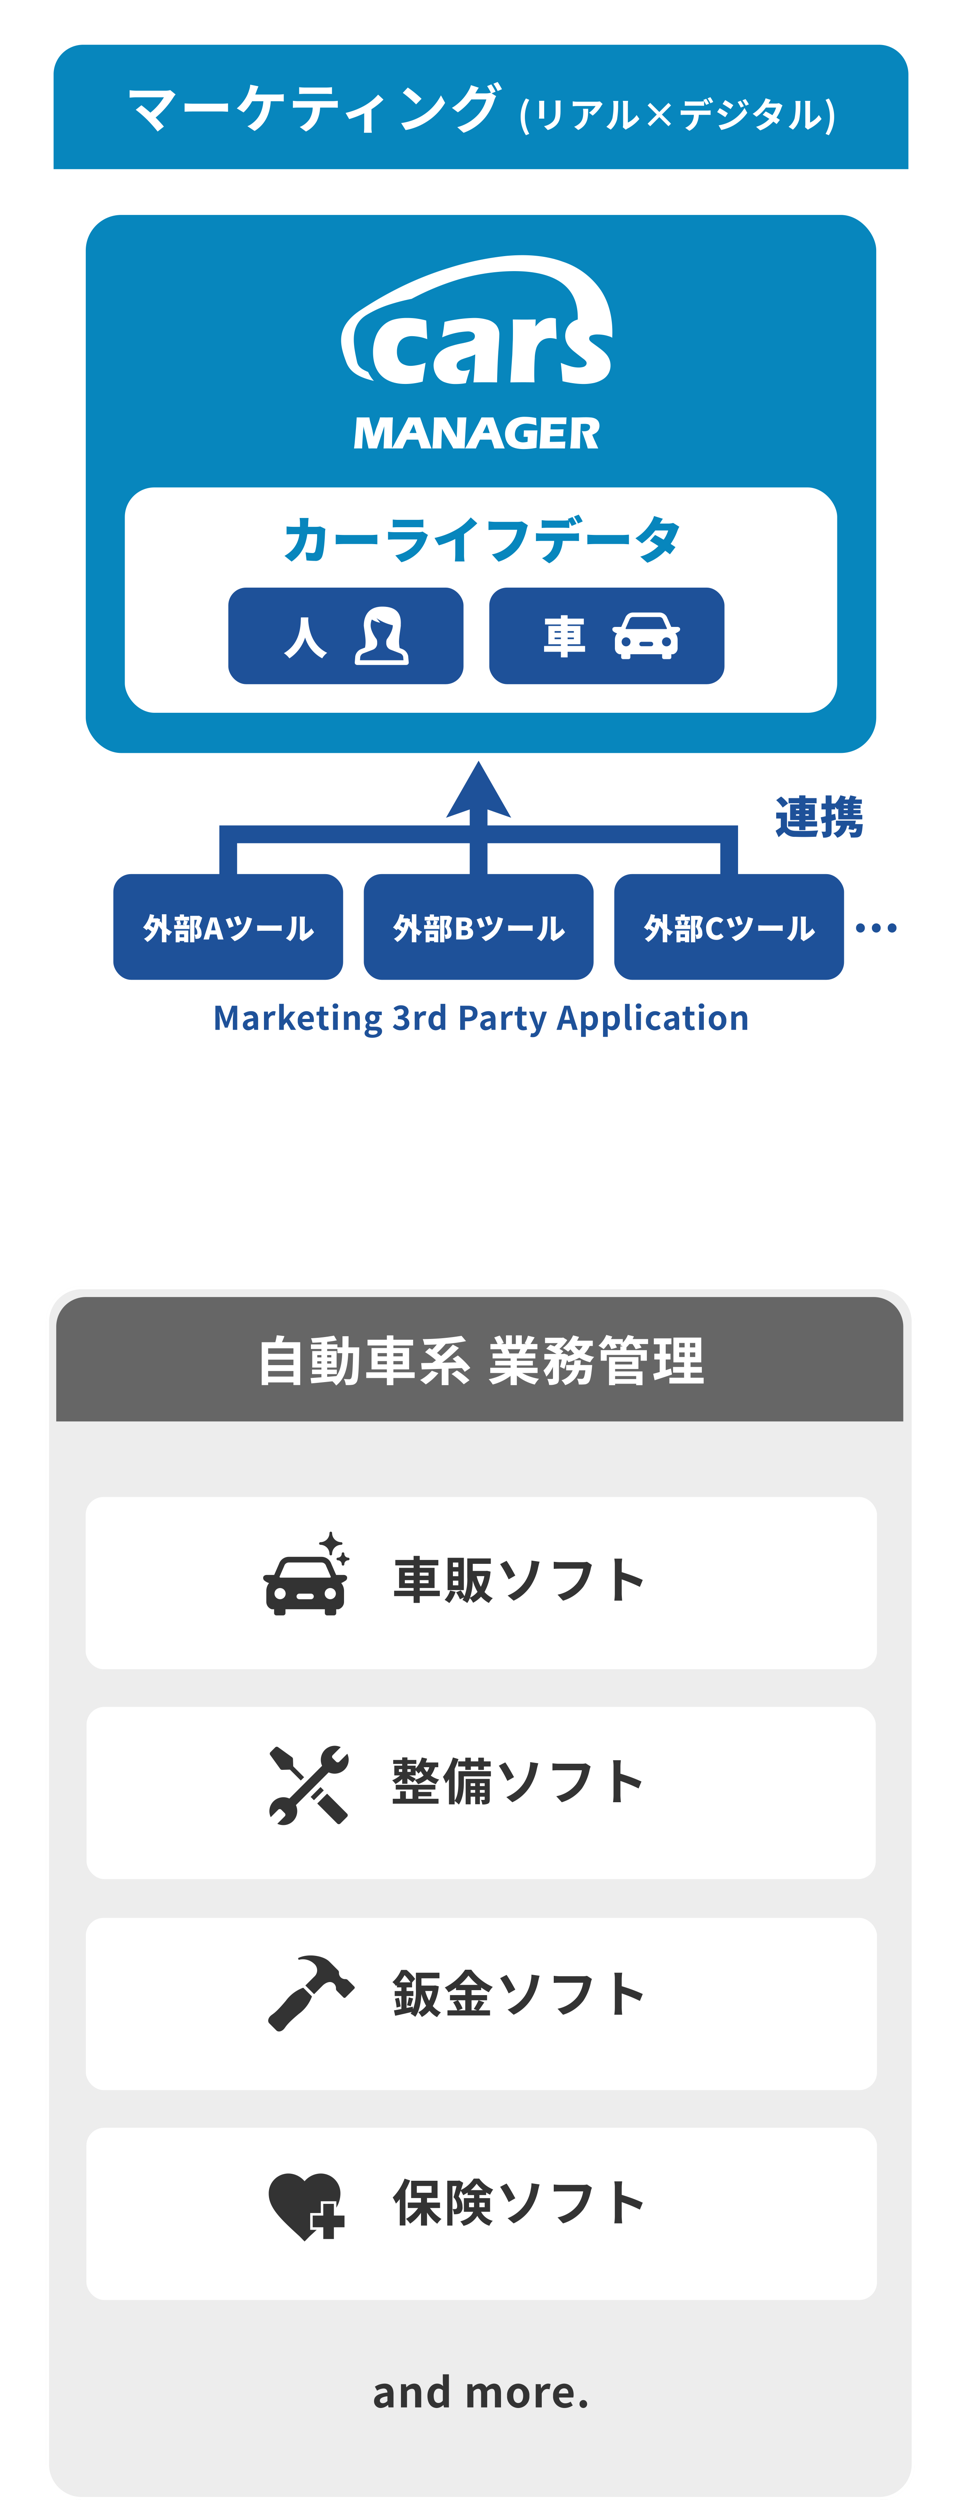 <svg xmlns="http://www.w3.org/2000/svg" width="325" height="843.938"><defs><filter id="a" x="0" y="0" width="325" height="380.119" filterUnits="userSpaceOnUse"><feOffset dy="3"/><feGaussianBlur stdDeviation="5" result="b"/><feFlood flood-color="#333" flood-opacity=".2"/><feComposite operator="in" in2="b"/><feComposite in="SourceGraphic"/></filter><filter id="b" x="193.743" y="378.732" width="63.371" height="46.252" filterUnits="userSpaceOnUse"><feOffset dy="3"/><feGaussianBlur stdDeviation="5" result="d"/><feFlood flood-color="#333" flood-opacity=".2"/><feComposite operator="in" in2="d"/><feComposite in="SourceGraphic"/></filter><filter id="c" x="13.949" y="490.362" width="297.333" height="88.141" filterUnits="userSpaceOnUse"><feOffset dy="3"/><feGaussianBlur stdDeviation="5" result="f"/><feFlood flood-color="#333" flood-opacity=".2"/><feComposite operator="in" in2="f"/><feComposite in="SourceGraphic"/></filter><filter id="d" x="13.998" y="632.447" width="297.283" height="88.141" filterUnits="userSpaceOnUse"><feOffset dy="3"/><feGaussianBlur stdDeviation="5" result="h"/><feFlood flood-color="#333" flood-opacity=".2"/><feComposite operator="in" in2="h"/><feComposite in="SourceGraphic"/></filter><filter id="e" x="14.197" y="703.304" width="297.084" height="88.141" filterUnits="userSpaceOnUse"><feOffset dy="3"/><feGaussianBlur stdDeviation="5" result="j"/><feFlood flood-color="#333" flood-opacity=".2"/><feComposite operator="in" in2="j"/><feComposite in="SourceGraphic"/></filter><filter id="f" x="14.233" y="561.221" width="296.614" height="88.141" filterUnits="userSpaceOnUse"><feOffset dy="3"/><feGaussianBlur stdDeviation="5" result="l"/><feFlood flood-color="#333" flood-opacity=".2"/><feComposite operator="in" in2="l"/><feComposite in="SourceGraphic"/></filter><filter id="g" x="151.534" y="367.577" width="61.026" height="72.271" filterUnits="userSpaceOnUse"><feOffset dy="3"/><feGaussianBlur stdDeviation="5" result="n"/><feFlood flood-color="#333" flood-opacity=".2"/><feComposite operator="in" in2="n"/><feComposite in="SourceGraphic"/></filter><filter id="h" x="113.321" y="367.577" width="61.026" height="72.271" filterUnits="userSpaceOnUse"><feOffset dy="3"/><feGaussianBlur stdDeviation="5" result="p"/><feFlood flood-color="#333" flood-opacity=".2"/><feComposite operator="in" in2="p"/><feComposite in="SourceGraphic"/></filter></defs><g transform="translate(5691 5062.161)"><g transform="translate(-5691 -5062.16)" filter="url(#a)"><rect width="295" height="350.118" rx="12" transform="translate(15 12)" fill="#fff"/></g><path d="M-5662.895-5047.056h268.789a10 10 0 0110 10v32h-288.789v-32a10 10 0 0110-10z" fill="#0786bd"/><path d="M-5633.477-5031.746a5.814 5.814 0 01-1.674.2h-9.99a17.283 17.283 0 01-2.07-.162v2.52c.378-.036 1.35-.126 2.07-.126h9.522a19.977 19.977 0 01-4.571 5.184c-1.134-.99-2.322-1.962-3.042-2.5l-1.908 1.53a38.289 38.289 0 013.96 3.456 50.013 50.013 0 013.438 3.888l2.106-1.674a47.717 47.717 0 00-2.79-3.042 29.989 29.989 0 006.138-7.038 4.9 4.9 0 01.612-.756zm4.842 7.308c.666-.054 1.872-.09 2.9-.09h9.666c.756 0 1.674.072 2.106.09v-2.826c-.468.036-1.278.108-2.106.108h-9.666c-.936 0-2.25-.054-2.9-.108zm23.868-5.814c.2-.468.36-.936.5-1.314s.378-1.008.576-1.458l-2.772-.558a7.071 7.071 0 01-.378 1.854 11.313 11.313 0 01-1.039 2.448 13.784 13.784 0 01-3.114 3.708l2.268 1.368a14.759 14.759 0 002.9-3.78h3.8c-.288 3.762-1.782 5.976-3.672 7.416a6.7 6.7 0 01-1.714 1.008l2.43 1.62c3.258-2.052 5.13-5.256 5.454-10.044h2.52a18.606 18.606 0 011.872.072v-2.466a11.8 11.8 0 01-1.872.126zm23.976-.234c.63 0 1.314.036 1.944.072v-2.322a14.1 14.1 0 01-1.944.126h-7.236a13.411 13.411 0 01-1.908-.126v2.322c.54-.036 1.3-.072 1.926-.072zm-9.521 2.466c-.558 0-1.188-.054-1.728-.108v2.358c.5-.036 1.206-.072 1.728-.072h4.95a7.735 7.735 0 01-1.116 3.978 7.477 7.477 0 01-3.258 2.574l2.106 1.53a8.637 8.637 0 003.618-3.456 11.419 11.419 0 001.152-4.626h4.338c.5 0 1.188.018 1.638.054v-2.342a13.85 13.85 0 01-1.638.108zm27.054-2.2a17.917 17.917 0 01-4.626 3.744 24.039 24.039 0 01-6.354 2.43l1.206 2.088a33.719 33.719 0 005.076-1.962v4.63a18.815 18.815 0 01-.09 1.944h2.664a10.022 10.022 0 01-.126-1.944v-5.994a22.461 22.461 0 004.05-3.258zm10.026-2.394l-1.692 1.8a37.426 37.426 0 014.5 3.888l1.836-1.89a37.8 37.8 0 00-4.644-3.794zm-2.25 11.988l1.512 2.38a19.493 19.493 0 006.678-2.538 19.14 19.14 0 006.66-6.66l-1.4-2.538a17.068 17.068 0 01-6.552 7 18.552 18.552 0 01-6.898 2.36zm31.9-10.584a26.355 26.355 0 00-1.422-2.466l-1.422.576a20.873 20.873 0 011.314 2.322l-.126-.072a5.67 5.67 0 01-1.566.216h-3.622l.054-.09c.216-.4.684-1.206 1.116-1.836l-2.644-.86a7.87 7.87 0 01-.81 1.89 15.4 15.4 0 01-5.618 5.778l2.016 1.512a19.762 19.762 0 004.536-4.356h5.076a12.733 12.733 0 01-2.556 4.896 14.4 14.4 0 01-7.254 4.464l2.124 1.906a16.765 16.765 0 007.254-5.092 18.166 18.166 0 003.15-6.008 7.627 7.627 0 01.594-1.278l-1.53-.936zm-.72-2.7a17.131 17.131 0 011.44 2.484l1.44-.612a25.7 25.7 0 00-1.458-2.448zm10.993 17.4l1.1-.468a11.546 11.546 0 01-1.464-5.748 11.565 11.565 0 011.464-5.736l-1.104-.468a11.491 11.491 0 00-1.788 6.2 11.5 11.5 0 001.788 6.224zm4.423-11.62a8.162 8.162 0 01.048.912v4.044c0 .36-.048.828-.06 1.056h1.776a14.66 14.66 0 01-.036-1.044v-4.06c0-.384.012-.648.036-.912zm5.52-.108a8.465 8.465 0 01.072 1.2v2.28c0 1.872-.156 2.772-.972 3.672a5.616 5.616 0 01-2.94 1.512l1.26 1.32a6.971 6.971 0 002.916-1.74c.888-.984 1.392-2.088 1.392-4.668v-2.38c0-.48.024-.864.048-1.2zm9.324 2.808a6.653 6.653 0 01.084 1.08c0 1.968-.288 3.24-1.812 4.3a4.742 4.742 0 01-1.26.66l1.392 1.132c3.276-1.752 3.338-4.2 3.338-7.172zm5.676-2.508a5.978 5.978 0 01-1.212.108h-6.468a9.513 9.513 0 01-1.464-.12v1.668c.564-.048.96-.084 1.464-.084h6.252a7.136 7.136 0 01-2.206 2.228l1.236 1a12.075 12.075 0 002.89-3.292 6.042 6.042 0 01.468-.624zm3.685 9.536a6.951 6.951 0 002.136-3.444 26.477 26.477 0 00.36-5.16 7.653 7.653 0 01.084-1.08h-1.764a4.38 4.38 0 01.108 1.092 20.678 20.678 0 01-.348 4.752 5.661 5.661 0 01-2.04 2.868zm5.088.036a3.059 3.059 0 01.528-.364 13.213 13.213 0 004.065-3.272l-.924-1.32a7.6 7.6 0 01-2.961 2.532v-6.276a6.093 6.093 0 01.085-1.044h-1.789a5.32 5.32 0 01.1 1.032v7a4.566 4.566 0 01-.1.888zm15.288-2.04l-3.084-3.084 3.084-3.084-.864-.864-3.084 3.084-3.084-3.084-.864.864 3.084 3.084-3.083 3.084.864.864 3.083-3.088 3.084 3.088zm14.256-7.324a15.965 15.965 0 00-.96-1.632l-.948.4a14.157 14.157 0 01.96 1.656zm-1.428.552c-.228-.444-.648-1.2-.948-1.644l-.96.4a16.493 16.493 0 01.948 1.668zm-2.964.7c.42 0 .888.012 1.3.036v-1.548a9.419 9.419 0 01-1.3.1h-3.924a8.978 8.978 0 01-1.284-.1v1.548c.36-.024.876-.036 1.284-.036zm-5.448 1.632a9.136 9.136 0 01-1.152-.072v1.572c.336-.024.8-.048 1.152-.048h3.3a5.157 5.157 0 01-.744 2.652 4.9 4.9 0 01-2.172 1.712l1.405 1.024a5.758 5.758 0 002.412-2.3 7.613 7.613 0 00.768-3.084h2.892c.336 0 .792.012 1.092.036v-1.56a9.075 9.075 0 01-1.092.072zm19.089-3.3l-1 .42a10.839 10.839 0 011.056 1.884l1.044-.444a18.063 18.063 0 00-1.1-1.86zm1.656-.576l-1.02.42a11.531 11.531 0 011.128 1.824l1.023-.452a15.431 15.431 0 00-1.128-1.792zm-6.864.348l-.864 1.32c.792.444 2.04 1.248 2.712 1.716l.888-1.32c-.621-.432-1.941-1.284-2.733-1.716zm-2.22 8.52l.9 1.572a15.092 15.092 0 004.011-1.476 14.475 14.475 0 004.764-4.32l-.924-1.632a12.148 12.148 0 01-4.668 4.5 12.869 12.869 0 01-4.08 1.356zm.372-5.784l-.864 1.32c.8.432 2.052 1.236 2.736 1.716l.876-1.344a31.877 31.877 0 00-2.745-1.692zm19.992-1.7a3.81 3.81 0 01-1.044.132h-2.46l.012-.012c.144-.252.456-.8.744-1.224l-1.74-.54a5.309 5.309 0 01-.54 1.26 10.984 10.984 0 01-3.828 3.984l1.3 1a14.122 14.122 0 003.168-3.1h3.442a8.741 8.741 0 01-1.248 2.556c-.8-.48-1.62-.936-2.256-1.26l-1.02 1.14c.612.348 1.428.84 2.244 1.368a10.148 10.148 0 01-4.475 2.684l1.391 1.212a11.453 11.453 0 004.429-2.992 13.9 13.9 0 011.116.852l1.092-1.4c-.3-.216-.708-.492-1.152-.768a13.813 13.813 0 001.655-3.284 5.645 5.645 0 01.4-.852zm4.74 8.94a6.951 6.951 0 002.136-3.444 26.477 26.477 0 00.36-5.16 7.653 7.653 0 01.084-1.08h-1.764a4.38 4.38 0 01.108 1.092 20.678 20.678 0 01-.348 4.752 5.661 5.661 0 01-2.04 2.868zm5.088.036a3.059 3.059 0 01.528-.36 13.213 13.213 0 004.068-3.276l-.924-1.32a7.6 7.6 0 01-2.964 2.532v-6.28a6.094 6.094 0 01.084-1.044h-1.788a5.321 5.321 0 01.1 1.032v7a4.567 4.567 0 01-.1.888zm7.044 1.86a11.408 11.408 0 001.8-6.216 11.4 11.4 0 00-1.8-6.2l-1.092.468a11.565 11.565 0 011.464 5.736 11.546 11.546 0 01-1.464 5.748z" fill="#fff"/><rect width="267.053" height="181.658" rx="12" transform="translate(-5662.026 -4989.608)" fill="#0786bd"/><g fill="#fff"><path d="M-5541.618-4948.267q.382-2.045.484-2.817c.068-.516.173-1.321.322-2.422a45.955 45.955 0 019.957-1.319 16.073 16.073 0 014.349.552 6.241 6.241 0 013.076 1.776 5.036 5.036 0 011.108 3.51q0 1.161-.307 5.236-.291 4.064-.446 10.677-1.984-.041-3.941-.042-1.9 0-4.035.042c.187-1.526.382-4.677.613-9.449a12.107 12.107 0 01-1.2.545c-.293.116-.792.287-1.518.51s-1.292.413-1.7.57a4.049 4.049 0 00-1.065.594 2.182 2.182 0 00-.643.738 1.864 1.864 0 00-.186.844 1.608 1.608 0 00.544 1.226 2.529 2.529 0 001.737.505 6.039 6.039 0 00.922-.072 8.133 8.133 0 001.332-.354q-.595 1.575-1.4 4.6a19.566 19.566 0 01-3.282.3 10.571 10.571 0 01-4.165-.718 5.27 5.27 0 01-2.556-2.32 6.465 6.465 0 01-.9-3.207 5.76 5.76 0 01.333-1.916 6.352 6.352 0 011.041-1.829 7.123 7.123 0 011.643-1.527 11.231 11.231 0 012.582-1.2 32.715 32.715 0 014.154-1.057 36.752 36.752 0 001.924-.446 9.069 9.069 0 001.241-.418 2.158 2.158 0 00.6-.413 1.329 1.329 0 00.329-.5 1.527 1.527 0 00.1-.547 1.389 1.389 0 00-.635-1.226 3.359 3.359 0 00-1.886-.435 24.174 24.174 0 00-8.529 2m23.05 15.2l.643-9.236.2-5.308c.013-.957.021-1.93.021-2.929q0-1.523-.04-3.768c1.622.028 2.916.043 3.865.043 1.12 0 2.4-.014 3.857-.043l-.09 2.376a15.278 15.278 0 011.3-1.361 6.623 6.623 0 011.151-.808 5.525 5.525 0 011.351-.541 6.1 6.1 0 011.485-.177 6.977 6.977 0 011.615.213 88.81 88.81 0 00.1 3.739l.148 3.2a7.222 7.222 0 00-2.088-.344 5.509 5.509 0 00-2.091.362 4.369 4.369 0 00-1.56 1.106 5.491 5.491 0 00-1.083 1.837 13.1 13.1 0 00-.561 3.49c-.115 1.588-.167 3.412-.167 5.463 0 .724.024 1.616.083 2.682q-1.968-.041-3.939-.042-1.953.006-4.2.05zm-46.095-.479c-3.815-.971-7.8-2.253-9.33-6.293-1.979-5.267-4.008-11.453 4.232-17.241a121.11 121.11 0 0115.028-8.61 108.811 108.811 0 0115.534-6.054 98.98 98.98 0 0119.1-4c6.622-.618 13.273-.241 19.251 1.939a25.2 25.2 0 0112.829 9.621c2.68 4.074 4.14 9.278 3.865 15.765l-.014.312-.242-.188-.035-.028a12.282 12.282 0 00-4.505-.915 5.86 5.86 0 00-2.3.333 1.088 1.088 0 00-.706 1.035 1.255 1.255 0 00.078.43 1.438 1.438 0 00.295.441 4.243 4.243 0 00.518.468c.2.155.711.525 1.51 1.106s1.435 1.063 1.891 1.44a10.671 10.671 0 011.713 1.689 6.111 6.111 0 01.911 1.667 5.757 5.757 0 01.3 1.86 5.513 5.513 0 01-.692 2.71 5.568 5.568 0 01-2.094 2.07 9.533 9.533 0 01-3.035 1.156 17.369 17.369 0 01-3.366.32 27.136 27.136 0 01-2.927-.205c-1.177-.143-2.542-.384-4.1-.732-.055-.609-.1-1.257-.154-1.93s-.139-1.6-.259-2.781l-.162-1.5a30.4 30.4 0 003.346 1.187 9.71 9.71 0 002.587.387 5.706 5.706 0 001.6-.182 1.776 1.776 0 00.9-.539 1.173 1.173 0 00.283-.724 1.155 1.155 0 00-.217-.662 4.361 4.361 0 00-.944-.878c-1.1-.831-2.057-1.588-2.9-2.27a12.208 12.208 0 01-1.873-1.81 6.049 6.049 0 01-.963-1.7 5.542 5.542 0 01-.333-1.886 5.881 5.881 0 01.956-3.229 5.439 5.439 0 012.816-2.172c.149-.053.3-.1.459-.151.213-7.029-2.866-11.175-7.313-13.526-4.633-2.453-10.747-2.965-16.2-2.766a68.045 68.045 0 00-16.828 2.783 86.318 86.318 0 00-15.768 6.529l-.022.011h-.022a66.356 66.356 0 00-7.714 2.006 36.432 36.432 0 00-7.492 3.431c-5.814 3.572-4.458 10.083-3.211 15.8.408 1.88 1.839 2.618 3.763 3.457a11.312 11.312 0 001.968 3.035zm17.438-6.161c-.069.552-.23 1.574-.477 3.058l-.513 3.328c-8.413 2.148-16.757.247-16.757-9.983a14.768 14.768 0 01.846-4.966 9.651 9.651 0 012.5-3.936 8.449 8.449 0 013.677-2.079 17.349 17.349 0 014.453-.533 26.511 26.511 0 012.883.157 28.05 28.05 0 013.59.7l.044.474c.037.5.063 1.008.082 1.526s.066 1.332.124 2.455l.12 1.844a15.524 15.524 0 00-5.1-1.021 5.977 5.977 0 00-2.8.631 4.037 4.037 0 00-1.778 1.824 6.445 6.445 0 00-.566 2.767 6.233 6.233 0 00.516 2.668 3.326 3.326 0 001.642 1.616 5.656 5.656 0 002.478.539 10.631 10.631 0 001.624-.149c.626-.093 1.17-.2 1.639-.32a17.634 17.634 0 001.768-.594z" fill-rule="evenodd"/><path d="M-5571.389-4910.76l.192-1.554.473-5.39.234-3.552q1.419.015 2.228.015c.448 0 1.134 0 2.053-.015.07.441.123.775.171 1s.156.673.338 1.337.328 1.239.438 1.722.275 1.313.5 2.488q.34-1.206.614-2.076t.7-1.975q.416-1.108.528-1.45c.078-.229.173-.578.3-1.049.771.009 1.522.015 2.262.015q.752 0 2.09-.015c-.1 1.727-.156 3.211-.193 4.452q-.094 3.645-.1 5.013 0 .285.015 1.031a95.642 95.642 0 00-1.426-.015c-.393 0-.875.005-1.451.015.044-.461.093-1.559.156-3.294s.093-2.844.093-3.326q0-.316-.015-.877l-1.009 3.129-1.448 4.366q-1-.015-1.374-.015-.478 0-1.462.015l-.95-4.229-.552-2.253c-.021-.087-.046-.2-.073-.323s-.066-.354-.122-.677l-.191 2.13-.257 4.366-.023.984c-.709-.011-1.159-.015-1.353-.015-.268.006-.728.011-1.386.022z"/><path d="M-5558.61-4910.76l.639-1.107 3.976-7.489.422-.838c.125-.247.295-.6.518-1.061q1.354.015 1.974.015 1.085 0 2.01-.015l1.118 3.206 2.283 6.166.446 1.123c-.888-.011-1.425-.015-1.618-.015-.43 0-1.063.005-1.9.015q-.338-1.269-.972-2.983h-3.874q-.662 1.353-1.379 2.983a198.46 198.46 0 00-1.757-.015q-.587-.002-1.886.015zm5.957-5.224h2.387q-.892-2.71-.978-2.986-.505 1.127-.857 1.85zM-5544.938-4910.76l.155-1.616.3-5.474.087-2.207v-1.2c.793.009 1.5.015 2.1.015q.66 0 1.842-.015l3.284 5.969.453.877q.084-1.294.177-3.623t.09-3.223q.943.015 1.514.015.263 0 1.506-.015l-.185 2.29-.35 6.367-.043 1.838q-1-.015-1.872-.015-.724 0-2 .015c-.266-.5-.467-.867-.593-1.092l-1.29-2.193q-.637-1.076-1.175-2.062a38.243 38.243 0 01-.729-1.368l-.162 3.646-.078 3.07a86.926 86.926 0 00-1.452-.015q-.427 0-1.579.016zM-5533.884-4910.76l.643-1.107 3.977-7.489.423-.838c.125-.247.295-.6.515-1.061q1.354.015 1.978.015c.723 0 1.393 0 2.006-.015l1.122 3.206 2.284 6.166.445 1.123c-.888-.011-1.43-.015-1.615-.015-.436 0-1.066.005-1.9.015q-.338-1.269-.973-2.983h-3.874q-.665 1.353-1.381 2.983c-.952-.011-1.538-.015-1.752-.015q-.595-.002-1.898.015zm5.955-5.224h2.39c-.593-1.807-.921-2.8-.976-2.986q-.508 1.127-.857 1.85zM-5514.003-4916.877q1.055.015 2.008.015c1.092 0 1.938 0 2.556-.015q-.1 1.053-.205 2.983t-.125 2.915q-.887.162-1.466.234c-.39.049-.852.092-1.4.131s-1.026.058-1.449.058a12.386 12.386 0 01-2.056-.17 6.86 6.86 0 01-1.8-.546 3.8 3.8 0 01-1.326-1.022 4.779 4.779 0 01-.82-1.531 5.956 5.956 0 01-.284-1.83 5.687 5.687 0 01.775-2.9 5.511 5.511 0 012.235-2.118 7.924 7.924 0 013.763-.78 19.273 19.273 0 013.727.408q0 1.121.1 2.5c-.369-.124-.67-.216-.9-.28a7.8 7.8 0 00-.8-.177c-.3-.053-.594-.093-.868-.119s-.522-.04-.737-.04a5.192 5.192 0 00-1.6.244 3.406 3.406 0 00-1.3.746 3.18 3.18 0 00-.811 1.2 4.064 4.064 0 00-.268 1.476 3.115 3.115 0 00.306 1.411 2.027 2.027 0 00.976.942 3.384 3.384 0 001.493.323 6.349 6.349 0 001.5-.2l.086-1.668q-.5-.023-.6-.023l-.813.007.055-.946c0-.1.01-.249.02-.442s.028-.456.028-.786zM-5508.724-4910.76c.125-1.326.225-2.43.282-3.322s.119-2.076.18-3.556.085-2.459.085-2.942l-.007-.676q1.816.015 4.391.015 2.375 0 4.19-.015l-.017.253c-.005.061-.018.283-.04.667l-.046.835c-.009.179-.013.362-.013.546a63.98 63.98 0 00-2.495-.062h-1.5c-.262 0-.661.013-1.209.034l-.094 1.768q.906.023 2.116.023.432 0 2.292-.053c-.048.655-.1 1.436-.148 2.345a194.19 194.19 0 00-2.043-.015c-.706 0-1.5.018-2.375.052l-.089 1.872h.882q.392 0 1.621-.024l1.593-.039c.234 0 .624-.025 1.18-.061q-.086 1.138-.156 2.353-1.875-.016-4.112-.015l-3.384.009zM-5498.353-4910.757c.1-.9.174-1.715.233-2.437s.106-1.559.146-2.514.074-1.96.092-3.019.032-1.9.032-2.526q.961.022 1.551.023.615 0 1.5-.034a46.342 46.342 0 011.72-.034 17.086 17.086 0 011.751.078 4.279 4.279 0 011.052.223 3.059 3.059 0 01.8.411 2.513 2.513 0 01.538.542 2.28 2.28 0 01.332.7 2.945 2.945 0 01.123.865 3.336 3.336 0 01-.134.965 2.923 2.923 0 01-.409.846 2.687 2.687 0 01-.71.684 6.255 6.255 0 01-1.2.589l.4.976q.169.407.362.831l1.031 2.253c.045.1.128.289.248.576q-1.271-.015-1.709-.015c-.369 0-.972.005-1.816.015-.078-.265-.229-.761-.441-1.481q-.137-.452-.225-.7a97.901 97.901 0 00-.545-1.531l-.786-2.176a4.441 4.441 0 00.812.078 2.939 2.939 0 001.022-.168 1.363 1.363 0 00.689-.522 1.308 1.308 0 00.234-.747 1.008 1.008 0 00-.173-.582 1.064 1.064 0 00-.561-.373 4.131 4.131 0 00-1.17-.122c-.18 0-.365 0-.557.011s-.417.015-.672.019q-.1 1.577-.174 3.845t-.1 4.452a186.8 186.8 0 00-1.671-.015q-.452-.005-1.615.014z"/></g><g transform="translate(-5648.829 -4897.616)"><rect width="240.658" height="76.079" rx="10" fill="#fff"/><path d="M66.015 13.176a8.409 8.409 0 01-1.411.136h-2.715c.034-.442.051-.918.068-1.394.017-.408.068-1.19.119-1.6h-3.031a14.052 14.052 0 01.136 1.649c0 .459 0 .9-.017 1.343h-2.125a24.98 24.98 0 01-2.4-.136v2.686c.782-.068 1.87-.085 2.4-.085h1.921a9.288 9.288 0 01-2.5 5.44 10.688 10.688 0 01-2.515 1.892l2.397 1.935c3.147-2.261 4.692-4.964 5.304-9.265h3.315a21.758 21.758 0 01-.646 5.746.836.836 0 01-.935.629 13.315 13.315 0 01-2.312-.255l.321 2.754c.8.068 1.821.156 2.875.156a2.266 2.266 0 002.38-1.462c.714-1.785.935-6.426 1-8.381a7.8 7.8 0 01.119-.935zm5.236 6.018c.7-.051 1.972-.1 2.941-.1h9.027c.7 0 1.649.085 2.091.1v-3.247c-.493.034-1.326.119-2.091.119h-9.03c-.833 0-2.261-.068-2.941-.119zm29.338-4.287a3.96 3.96 0 01-1.428.2h-8.088a27.37 27.37 0 01-2.159-.119v2.659a28.124 28.124 0 012.159-.085h7.735a6.675 6.675 0 01-1.581 2.465 11.653 11.653 0 01-5.848 2.907l2.057 2.329a13.018 13.018 0 006.069-3.756 13.113 13.113 0 002.533-4.641 6.6 6.6 0 01.374-.816zm-10.077-1.408c.51-.051 1.326-.068 1.9-.068h6.409c.646 0 1.564.034 2.04.068v-2.652a19.082 19.082 0 01-2.006.1h-6.439a16.3 16.3 0 01-1.9-.1zm24.089 2.244a29.013 29.013 0 004.471-3.636l-2.21-1.989a17.644 17.644 0 01-4.437 3.876 24.993 24.993 0 01-7.8 3.06l1.462 2.5a31.039 31.039 0 005.556-2.147v5.117a22.951 22.951 0 01-.136 2.467h3.264a12.7 12.7 0 01-.17-2.465zm19.533-4.267a6.814 6.814 0 01-1.564.153h-7.5c-.561 0-1.683-.085-2.21-.153v2.907a32.702 32.702 0 012.21-.085h7.48a9.55 9.55 0 01-1.87 4.386 11.125 11.125 0 01-6.678 3.923l2.244 2.469a13.941 13.941 0 006.919-4.777 17.912 17.912 0 002.567-6.154 8.445 8.445 0 01.442-1.36zm20.553.017a24.264 24.264 0 00-1.343-2.312l-1.6.646a18.963 18.963 0 011.343 2.346zm-6.498 2.125c.646 0 1.343.034 1.972.068v-2.21c.289.527.578 1.088.8 1.53l1.615-.68c-.306-.595-.9-1.7-1.326-2.329l-1.6.646c.085.136.187.289.272.442a14.829 14.829 0 01-1.734.1h-5.384a15.375 15.375 0 01-1.972-.136v2.635a36.921 36.921 0 011.972-.068zm-7.578 1.938a14.568 14.568 0 01-1.717-.119v2.686a28.413 28.413 0 011.717-.068h4.437a7.089 7.089 0 01-1.088 3.485 7.084 7.084 0 01-3.009 2.346l2.414 1.734a8.053 8.053 0 003.451-3.366 10.842 10.842 0 001.122-4.2h3.808c.51 0 1.224.017 1.683.051v-2.668a12.4 12.4 0 01-1.683.119zm15.64 3.638c.7-.051 1.972-.1 2.941-.1h9.027c.7 0 1.649.085 2.091.1v-3.247c-.493.034-1.326.119-2.091.119h-9.03c-.833 0-2.261-.068-2.941-.119zm29-7.208a6.4 6.4 0 01-1.683.221h-2.822a22.05 22.05 0 011.02-1.632l-2.977-.918a8.866 8.866 0 01-.9 2.023 16.1 16.1 0 01-5.389 5.491l2.227 1.717a21.231 21.231 0 004.471-4.352h4.369a10.884 10.884 0 01-1.53 3.111 87.338 87.338 0 00-2.89-1.6l-1.748 1.974c.8.459 1.819 1.088 2.856 1.768a14.2 14.2 0 01-6.12 3.57l2.4 2.074a15.961 15.961 0 006.035-4.063 22.97 22.97 0 011.581 1.224l1.87-2.431c-.425-.306-.986-.68-1.615-1.088a19.746 19.746 0 002.261-4.4 8.9 8.9 0 01.663-1.394z" fill="#0786bd"/></g><g transform="translate(-5613.865 -4863.793)"><rect width="79.458" height="32.605" rx="6" fill="#1e5199"/><path d="M24.518 10.061c-.105 1.965.225 8.61-5.745 12.075a7.266 7.266 0 011.86 1.75 13.258 13.258 0 005.31-7.05 11.87 11.87 0 005.775 7.04 6.413 6.413 0 011.68-1.86c-5.565-2.64-6.285-8.805-6.405-10.965q.022-.563.045-.99z" fill="#fff"/><g fill="#fff"><path d="M45.797 13.006c.041.8.47 2.923.558 4.645a10.556 10.556 0 01-.266 3.033s1.014-.236 2.912-.651a1.355 1.355 0 00.965-2.109s-2.377-3.988-2.617-5.408c-.24-1.445-1.592-.311-1.552.49zM58.245 13.006c-.04.8-.47 2.923-.558 4.645a10.527 10.527 0 00.267 3.033s-1.014-.236-2.912-.651a1.355 1.355 0 01-.966-2.109s2.379-3.988 2.618-5.407c.243-1.446 1.591-.312 1.551.489z"/><path d="M48.408 10.7a7.534 7.534 0 002.9 1.16l-1.266-1.579a15.076 15.076 0 008.195 2.746c.126-2.131.355-6.611-6.223-6.611-6.767 0-6.217 6.591-6.217 6.591s1.775-2.857 2.611-2.307z"/><path d="M60.094 26.119H43.563a.882.882 0 01-.624-.256.769.769 0 01-.225-.6l.174-2.065a3.289 3.289 0 011.967-2.441l3.357-1.285a.657.657 0 00.381-.59v-.458a1.07 1.07 0 00-.037-.28c-.431-.57-2.168-3.01-2.168-5.376a5.451 5.451 0 1110.886 0c0 2.369-1.74 4.813-2.168 5.378a1.065 1.065 0 00-.035.278v.458a.665.665 0 00.413.6l3.289 1.258.034.014a3.282 3.282 0 011.958 2.36l.18 2.143a.763.763 0 01-.224.6.877.877 0 01-.627.262zm-15.613-1.594h14.694l-.1-1.2a1.657 1.657 0 00-.967-1.108l-3.305-1.265a2.275 2.275 0 01-1.438-2.066v-.458a2.56 2.56 0 01.161-.9.8.8 0 01.122-.214c.019-.024 1.92-2.433 1.92-4.541 0-2.441-1.538-4.147-3.741-4.147s-3.739 1.702-3.739 4.143c0 2.108 1.9 4.517 1.921 4.541a.768.768 0 01.125.221 2.623 2.623 0 01.159.894v.458a2.266 2.266 0 01-1.405 2.052L45.53 22.22a1.646 1.646 0 00-.959 1.182z"/></g></g><g transform="translate(-5525.699 -4863.792)"><rect width="79.458" height="32.605" rx="6" fill="#1e5199"/><path d="M22.065 17.402v-.57h2.13v.57zm0-2.73h2.13v.555h-2.13zm6.51 0v.555H26.46v-.555zm0 2.73H26.46v-.57h2.115zm3.78 2.3h-5.9v-.57h4.32v-6.18H26.46v-.51h5.475v-1.97H26.46V9.317h-2.265v1.155h-5.37v1.97h5.37v.51h-4.23v6.18h4.23v.57H18.51v1.96h5.685v1.9h2.265v-1.9h5.9zM64.465 13.968c0-.387-.423-.7-.948-.7h-2.046l-1.329-3a2.813 2.813 0 00-2.647-1.863h-8.934a2.816 2.816 0 00-2.648 1.863l-1.328 3h-2.047c-.523 0-.949.32-.949.706a.882.882 0 00.362.834 3.538 3.538 0 001.233.643l-.025.031a3.272 3.272 0 00-.719 2.038v2.982a2.076 2.076 0 001.482 1.984h.638v1.041a.61.61 0 00.607.612h1.884a.611.611 0 00.612-.61v-1.047H58.39v1.041a.612.612 0 00.612.612h1.88a.61.61 0 00.612-.608v-1.045h.643a2.074 2.074 0 001.481-1.982v-2.955a3.257 3.257 0 00-.76-2.089 8.93 8.93 0 001.179-.65.914.914 0 00.428-.838zm-18.393-.281l1.267-2.864.009-.031a1.288 1.288 0 011.216-.867h8.933a1.288 1.288 0 011.215.867l.011.031 1.267 2.864a.214.214 0 01-.107.283.221.221 0 01-.09.019H46.268a.214.214 0 01-.216-.212.22.22 0 01.019-.087zm1.641 4.621a1.517 1.517 0 01-1.518 1.518 1.519 1.519 0 010-3.037 1.519 1.519 0 011.517 1.519zm6.9 1.483h-3.178a.75.75 0 010-1.5h3.178a.75.75 0 010 1.5zm5.259-3a1.518 1.518 0 011.518 1.519 1.519 1.519 0 11-1.519-1.52z" fill="#fff"/></g><g transform="translate(-5652.71 -4799.328)"><path d="M34.468 84.827h1.463v-3.4c0-.77-.132-1.9-.209-2.673h.044l.649 1.914 1.265 3.421h.935l1.254-3.421.66-1.914h.044c-.077.77-.2 1.9-.2 2.673v3.4h1.485v-8.14h-1.8l-1.353 3.806c-.176.506-.319 1.045-.5 1.573h-.055c-.165-.528-.319-1.067-.495-1.573l-1.383-3.806h-1.8zm11.11.154a2.9 2.9 0 001.859-.814h.033l.121.66h1.32v-3.6c0-1.782-.8-2.717-2.365-2.717a4.921 4.921 0 00-2.575.817l.583 1.067a3.48 3.48 0 011.694-.583c.759 0 1.023.462 1.045 1.067-2.475.264-3.542.957-3.542 2.277a1.75 1.75 0 001.827 1.826zm.528-1.265c-.473 0-.814-.209-.814-.693 0-.55.506-.957 2-1.155v1.243a1.633 1.633 0 01-1.186.605zm4.785 1.111h1.606v-3.674c.352-.891.935-1.21 1.419-1.21a1.941 1.941 0 01.638.1l.286-1.4a1.743 1.743 0 00-.726-.132 2.134 2.134 0 00-1.749 1.243h-.044l-.11-1.087h-1.32zm5.126 0h1.573v-1.54l.891-1.012 1.496 2.552h1.749l-2.332-3.641 2.134-2.519h-1.76l-2.134 2.66h-.044v-5.28h-1.573zm9.339.154a3.886 3.886 0 002.155-.682l-.55-.99a2.539 2.539 0 01-1.386.429 1.619 1.619 0 01-1.705-1.54h3.8a3.005 3.005 0 00.077-.737c0-1.705-.88-2.948-2.574-2.948a3.016 3.016 0 00-2.871 3.245 2.985 2.985 0 003.054 3.223zm-1.507-3.854a1.389 1.389 0 011.341-1.36c.792 0 1.166.528 1.166 1.364zm7.678 3.85a3.981 3.981 0 001.3-.231l-.264-1.177a1.8 1.8 0 01-.6.132c-.55 0-.836-.33-.836-1.034v-2.724h1.518v-1.276h-1.518v-1.65h-1.353l-.187 1.65-.946.077v1.2h.869v2.728c-.007 1.385.554 2.309 2.017 2.309zm2.695-.15h1.606v-6.16h-1.606zm.814-7.15a.9.9 0 00.957-.88.883.883 0 00-.957-.88.886.886 0 00-.968.88.9.9 0 00.968.88zm2.86 7.15h1.606v-4.235a1.77 1.77 0 011.287-.693c.6 0 .869.341.869 1.287v3.641h1.617v-3.839c0-1.551-.572-2.475-1.9-2.475a2.839 2.839 0 00-2 .968h-.044l-.12-.814h-1.32zm9.548 2.673c2.057 0 3.344-.946 3.344-2.189 0-1.078-.8-1.54-2.288-1.54h-1.045c-.726 0-.968-.176-.968-.506a.614.614 0 01.264-.528 2.623 2.623 0 00.792.143 2.1 2.1 0 002.376-2.09 1.55 1.55 0 00-.286-.935h1.056v-1.188h-2.222a2.9 2.9 0 00-.924-.154 2.271 2.271 0 00-2.486 2.233 2.036 2.036 0 00.814 1.606v.044a1.529 1.529 0 00-.682 1.155 1.168 1.168 0 00.561 1.034v.055a1.5 1.5 0 00-.88 1.276c0 1.089 1.122 1.584 2.574 1.584zm.1-5.621a1 1 0 01-.968-1.133c0-.726.418-1.133.968-1.133s.957.407.957 1.133-.419 1.133-.958 1.133zm.143 4.6c-.9 0-1.474-.3-1.474-.814a.924.924 0 01.407-.715 3.477 3.477 0 00.858.088h.748c.66 0 1.023.11 1.023.55-.001.482-.638.889-1.563.889zm9.46-1.5c1.551 0 2.86-.869 2.86-2.365a2.034 2.034 0 00-1.628-2v-.055a1.928 1.928 0 001.364-1.859c0-1.4-1.067-2.167-2.64-2.167a3.611 3.611 0 00-2.442 1l.825.99a2.323 2.323 0 011.54-.726.973.973 0 011.085 1.024c0 .726-.484 1.243-1.98 1.243v1.163c1.771 0 2.244.495 2.244 1.3 0 .726-.561 1.133-1.386 1.133a2.586 2.586 0 01-1.812-.833l-.759 1.023a3.46 3.46 0 002.728 1.131zm4.664-.152h1.6v-3.674c.352-.891.935-1.21 1.419-1.21a1.941 1.941 0 01.638.1l.286-1.4a1.743 1.743 0 00-.726-.132 2.134 2.134 0 00-1.749 1.243h-.044l-.11-1.089h-1.314zm7.161.154a2.555 2.555 0 001.7-.792h.033l.136.638h1.309v-8.778h-1.617v2.167l.066.968a2.12 2.12 0 00-1.562-.671c-1.331 0-2.585 1.232-2.585 3.245s.99 3.223 2.519 3.223zm.418-1.331c-.814 0-1.276-.638-1.276-1.914 0-1.232.583-1.892 1.276-1.892a1.637 1.637 0 011.144.462v2.706a1.37 1.37 0 01-1.145.638zm7.787 1.177h1.628v-2.893h1.089c1.749 0 3.146-.836 3.146-2.7 0-1.925-1.386-2.552-3.19-2.552h-2.673zm1.628-4.18v-2.673h.924c1.122 0 1.716.319 1.716 1.265s-.539 1.408-1.661 1.408zm6.974 4.334a2.9 2.9 0 001.859-.814h.033l.121.66h1.319v-3.6c0-1.782-.8-2.717-2.365-2.717a4.921 4.921 0 00-2.573.817l.583 1.067a3.48 3.48 0 011.694-.583c.759 0 1.023.462 1.045 1.067-2.475.264-3.542.957-3.542 2.277a1.75 1.75 0 001.826 1.826zm.532-1.265c-.473 0-.814-.209-.814-.693 0-.55.506-.957 2-1.155v1.243a1.633 1.633 0 01-1.186.605zm4.78 1.111h1.606v-3.674c.352-.891.935-1.21 1.419-1.21a1.941 1.941 0 01.638.1l.286-1.4a1.743 1.743 0 00-.726-.132 2.134 2.134 0 00-1.749 1.245h-.044l-.11-1.089h-1.32zm7.381.154a3.981 3.981 0 001.3-.231l-.261-1.177a1.8 1.8 0 01-.6.132c-.55 0-.836-.33-.836-1.034v-2.728h1.518v-1.276h-1.527v-1.65h-1.355l-.187 1.65-.946.077v1.2h.869v2.728c.002 1.385.564 2.309 2.026 2.309zm3.239 2.321c1.375 0 2.035-.836 2.574-2.288l2.185-6.347h-1.551l-.847 2.86c-.143.572-.3 1.166-.44 1.738h-.055c-.176-.594-.33-1.188-.517-1.738l-.979-2.86h-1.628l2.4 6.05-.11.363a1.179 1.179 0 01-1.155.935 1.657 1.657 0 01-.429-.077l-.3 1.243a2.608 2.608 0 00.852.121zm10.593-5.83l.242-.891a58.63 58.63 0 00.693-2.662h.044c.242.88.462 1.815.715 2.662l.242.891zm2.856 3.355h1.705l-2.618-8.14h-1.914l-2.607 8.14h1.65l.572-2.09h2.64zm2.86 2.365h1.606v-1.865l-.045-1.017a2.29 2.29 0 001.53.671c1.353 0 2.618-1.221 2.618-3.333 0-1.892-.9-3.135-2.42-3.135a2.924 2.924 0 00-1.815.792h-.044l-.11-.638h-1.32zm2.728-3.542a1.724 1.724 0 01-1.122-.462v-2.706a1.737 1.737 0 011.221-.638c.847 0 1.221.649 1.221 1.826-.001 1.342-.572 1.98-1.321 1.98zm4.686 3.542h1.606v-1.865l-.044-1.017a2.29 2.29 0 001.529.671c1.353 0 2.618-1.221 2.618-3.333 0-1.892-.9-3.135-2.42-3.135a2.924 2.924 0 00-1.815.792h-.044l-.11-.638h-1.32zm2.728-3.542a1.724 1.724 0 01-1.122-.462v-2.706a1.737 1.737 0 011.221-.638c.847 0 1.221.649 1.221 1.826 0 1.342-.571 1.98-1.32 1.98zm6.2 1.331a2.2 2.2 0 00.839-.143l-.2-1.2a.911.911 0 01-.22.022c-.154 0-.33-.121-.33-.484v-7.127h-1.604V83.1c0 1.144.396 1.881 1.518 1.881zm2.281-.154h1.606v-6.16h-1.606zm.814-7.15a.9.9 0 00.957-.88.883.883 0 00-.957-.88.886.886 0 00-.968.88.9.9 0 00.968.88zm5.478 7.3a3.056 3.056 0 002.013-.748l-.637-1.063a1.913 1.913 0 01-1.2.495c-.891 0-1.529-.748-1.529-1.9s.638-1.925 1.573-1.925a1.406 1.406 0 01.946.407l.77-1.045a2.693 2.693 0 00-1.793-.682 3.076 3.076 0 00-3.146 3.245 2.944 2.944 0 003.003 3.22zm4.895 0a2.9 2.9 0 001.859-.81h.033l.121.66h1.32v-3.6c0-1.782-.8-2.717-2.365-2.717a4.921 4.921 0 00-2.574.814l.587 1.07a3.48 3.48 0 011.694-.583c.759 0 1.023.462 1.045 1.067-2.475.264-3.542.957-3.542 2.277a1.75 1.75 0 001.821 1.826zm.528-1.265c-.473 0-.814-.209-.814-.693 0-.55.506-.957 2-1.155v1.243a1.633 1.633 0 01-1.187.609zm6.831 1.269a3.981 3.981 0 001.3-.231l-.264-1.177a1.8 1.8 0 01-.6.132c-.55 0-.836-.33-.836-1.034v-2.728h1.518v-1.276h-1.525v-1.65h-1.353l-.187 1.65-.946.077v1.2h.869v2.728c0 1.385.561 2.309 2.024 2.309zm2.695-.154h1.606v-6.16h-1.606zm.814-7.15a.9.9 0 00.957-.88.883.883 0 00-.957-.88.886.886 0 00-.968.88.9.9 0 00.968.88zm5.434 7.3a3 3 0 002.959-3.219 3.008 3.008 0 00-2.959-3.245 3.008 3.008 0 00-2.959 3.245 3 3 0 002.959 3.223zm0-1.32c-.836 0-1.309-.748-1.309-1.9s.473-1.925 1.309-1.925 1.309.759 1.309 1.925-.473 1.904-1.309 1.904zm4.642 1.17h1.606v-4.235a1.77 1.77 0 011.287-.693c.6 0 .869.341.869 1.287v3.641h1.617v-3.839c0-1.551-.572-2.475-1.9-2.475a2.839 2.839 0 00-2 .968h-.044l-.11-.814h-1.32z" fill="#1e5199"/><rect width="77.632" height="35.711" rx="6" transform="translate(0 32.235)" fill="#1e5199"/><path d="M14.137 48.567a11.125 11.125 0 01-.55 1.82 12.137 12.137 0 00-1.18-.8 9.739 9.739 0 00.52-1.02zm3.79-2.76h-1.52v3.07a4.763 4.763 0 01-.39-.64l-.38.14c.06-.3.11-.6.16-.91l-.96-.32-.25.05h-1.12c.13-.37.24-.75.34-1.13l-1.45-.3a8.845 8.845 0 01-2.33 4.49 9.713 9.713 0 011.21.94c.15-.15.29-.32.43-.49a11.008 11.008 0 011.26.98 6.59 6.59 0 01-2.58 2.4 5.476 5.476 0 011.16 1.09 8.878 8.878 0 003.82-5.53 11.9 11.9 0 001.08 1.43v4.18h1.52v-2.79a8.419 8.419 0 00.9.56 6.5 6.5 0 011.06-1.28 8.021 8.021 0 01-1.96-1.22zm5.99 6.76v1.02h-1.52v-1.02zm-2.86 2.72h1.34v-.45h1.52v.42h1.41v-3.94h-4.27zm2.8-7.38a9.938 9.938 0 01-.34 1.38l.75.18h-2.25l.83-.19a5.439 5.439 0 00-.38-1.37zm.14 0h1.6v-1.25h-1.72v-.79h-1.41v.79h-1.74v1.25h1.69l-1.14.24a5.443 5.443 0 01.3 1.32h-1.04v1.31h5.18v-1.31h-1.03c.15-.34.32-.81.52-1.31zm4.95-1.62l-.22.05h-2.77v8.94h1.42v-7.58h.85c-.2.76-.47 1.74-.7 2.38a2.779 2.779 0 01.86 1.93c0 .33-.06.52-.21.61a.6.6 0 01-.33.08 3.554 3.554 0 01-.45-.01 3.533 3.533 0 01.35 1.42 5.709 5.709 0 00.75-.03 1.54 1.54 0 00.71-.28 1.779 1.779 0 00.58-1.59 3.314 3.314 0 00-.85-2.3c.35-.82.75-1.97 1.08-2.96zm4.1 4.95l.16-.63c.19-.74.39-1.61.57-2.39h.04c.2.76.39 1.65.59 2.39l.16.63zm2.29 3.09h1.88l-2.31-7.44h-2.14l-2.31 7.44h1.82l.43-1.71h2.2zm6.93-7.95l-1.52.5a25.971 25.971 0 011.07 2.75l1.53-.54a25.071 25.071 0 00-1.08-2.71zm2.82.38a9.248 9.248 0 01-1.51 4.24 8.022 8.022 0 01-3.96 2.53l1.36 1.37a9.215 9.215 0 003.94-2.96 12.242 12.242 0 001.68-3.77 6.771 6.771 0 01.3-.9zm-5.6.25l-1.55.54a29.19 29.19 0 011.17 2.87l1.56-.57c-.23-.69-.85-2.16-1.18-2.84zm9.11 4.43c.41-.03 1.16-.06 1.73-.06h5.31c.41 0 .97.05 1.23.06v-1.91c-.29.02-.78.07-1.23.07h-5.31c-.49 0-1.33-.04-1.73-.07zm11.17 3.44a6.014 6.014 0 001.79-2.94 22.925 22.925 0 00.29-4.33 7.9 7.9 0 01.08-1.01h-1.78a3.879 3.879 0 01.11 1.03 16.433 16.433 0 01-.29 3.91 4.594 4.594 0 01-1.68 2.36zm4.19.05a3.245 3.245 0 01.48-.33 11.548 11.548 0 003.38-2.71l-.93-1.34a5.6 5.6 0 01-2.22 1.91v-4.92a6.075 6.075 0 01.08-.94h-1.8a5.232 5.232 0 01.09.93v5.74a3.825 3.825 0 01-.09.83z" fill="#fff"/><rect width="77.632" height="35.711" rx="6" transform="translate(84.618 32.235)" fill="#1e5199"/><path d="M98.58 48.567a11.124 11.124 0 01-.55 1.82 12.137 12.137 0 00-1.18-.8 9.739 9.739 0 00.52-1.02zm3.79-2.76h-1.52v3.07a4.763 4.763 0 01-.39-.64l-.38.14c.06-.3.11-.6.16-.91l-.96-.32-.25.05h-1.12c.13-.37.24-.75.34-1.13l-1.45-.3a8.845 8.845 0 01-2.33 4.49 9.713 9.713 0 011.21.94c.15-.15.29-.32.43-.49a11.008 11.008 0 011.26.98 6.59 6.59 0 01-2.58 2.4 5.476 5.476 0 011.16 1.09 8.878 8.878 0 003.82-5.53 11.9 11.9 0 001.08 1.43v4.18h1.52v-2.79a8.419 8.419 0 00.9.56 6.5 6.5 0 011.06-1.28 8.021 8.021 0 01-1.96-1.22zm5.99 6.76v1.02h-1.52v-1.02zm-2.855 2.72h1.34v-.45h1.52v.42h1.41v-3.94h-4.27zm2.8-7.38a9.938 9.938 0 01-.34 1.38l.75.18h-2.25l.83-.19a5.439 5.439 0 00-.38-1.37zm.14 0h1.6v-1.25h-1.72v-.79h-1.41v.79h-1.74v1.25h1.69l-1.14.24a5.443 5.443 0 01.3 1.32h-1.04v1.31h5.18v-1.31h-1.03c.15-.34.32-.81.52-1.31zm4.95-1.62l-.22.05h-2.77v8.94h1.42v-7.58h.85c-.2.76-.47 1.74-.7 2.38a2.779 2.779 0 01.86 1.93c0 .33-.06.52-.21.61a.6.6 0 01-.33.08 3.554 3.554 0 01-.45-.01 3.533 3.533 0 01.35 1.42 5.709 5.709 0 00.75-.03 1.54 1.54 0 00.71-.28 1.779 1.779 0 00.58-1.59 3.314 3.314 0 00-.85-2.3c.35-.82.75-1.97 1.08-2.96zm2.445 8.04h2.81c1.62 0 2.91-.68 2.91-2.2a1.688 1.688 0 00-1.32-1.75v-.04a1.738 1.738 0 00.97-1.61c0-1.43-1.23-1.84-2.77-1.84h-2.6zm1.79-4.49v-1.59h.74c.75 0 1.1.22 1.1.75 0 .51-.34.84-1.1.84zm0 3.12v-1.8h.89c.87 0 1.3.24 1.3.85 0 .64-.44.95-1.3.95zm9.43-6.58l-1.52.5a25.971 25.971 0 011.07 2.75l1.53-.54a25.071 25.071 0 00-1.08-2.71zm2.82.38a9.248 9.248 0 01-1.51 4.24 8.022 8.022 0 01-3.965 2.53l1.365 1.37a9.215 9.215 0 003.94-2.96 12.242 12.242 0 001.68-3.77 6.771 6.771 0 01.3-.9zm-5.6.25l-1.55.54a29.19 29.19 0 011.17 2.87l1.56-.57c-.23-.69-.85-2.16-1.18-2.84zm9.11 4.43c.41-.03 1.16-.06 1.73-.06h5.31c.41 0 .97.05 1.23.06v-1.91c-.29.02-.78.07-1.23.07h-5.31c-.49 0-1.33-.04-1.73-.07zm11.17 3.44a6.014 6.014 0 001.79-2.94 22.925 22.925 0 00.29-4.33 7.9 7.9 0 01.08-1.01h-1.78a3.879 3.879 0 01.11 1.03 16.433 16.433 0 01-.29 3.91 4.594 4.594 0 01-1.68 2.36zm4.19.05a3.245 3.245 0 01.48-.33 11.548 11.548 0 003.38-2.71l-.93-1.34a5.6 5.6 0 01-2.22 1.91v-4.92a6.074 6.074 0 01.08-.94h-1.8a5.232 5.232 0 01.09.93v5.74a3.825 3.825 0 01-.09.83z" fill="#fff"/><rect width="77.632" height="35.711" rx="6" transform="translate(169.237 32.235)" fill="#1e5199"/><path d="M183.339 48.567a11.125 11.125 0 01-.55 1.82 12.137 12.137 0 00-1.18-.8 9.739 9.739 0 00.52-1.02zm3.79-2.76h-1.52v3.07a4.763 4.763 0 01-.385-.64l-.38.14c.06-.3.11-.6.16-.91l-.96-.32-.25.05h-1.12c.13-.37.24-.75.34-1.13l-1.45-.3a8.845 8.845 0 01-2.33 4.49 9.713 9.713 0 011.21.94c.15-.15.29-.32.43-.49a11.008 11.008 0 011.26.98 6.59 6.59 0 01-2.58 2.4 5.476 5.476 0 011.155 1.09 8.878 8.878 0 003.82-5.53 11.9 11.9 0 001.08 1.43v4.18h1.52v-2.79a8.419 8.419 0 00.9.56 6.5 6.5 0 011.06-1.28 8.021 8.021 0 01-1.96-1.22zm5.99 6.76v1.02h-1.52v-1.02zm-2.86 2.72h1.34v-.45h1.52v.42h1.41v-3.94h-4.27zm2.8-7.38a9.938 9.938 0 01-.34 1.38l.75.18h-2.245l.83-.19a5.439 5.439 0 00-.38-1.37zm.14 0h1.6v-1.25h-1.72v-.79h-1.41v.79h-1.745v1.25h1.69l-1.14.24a5.443 5.443 0 01.3 1.32h-1.04v1.31h5.18v-1.31h-1.03c.15-.34.32-.81.52-1.31zm4.95-1.62l-.22.05h-2.77v8.94h1.42v-7.58h.85c-.2.76-.47 1.74-.7 2.38a2.779 2.779 0 01.86 1.93c0 .33-.06.52-.21.61a.6.6 0 01-.33.08 3.554 3.554 0 01-.45-.01 3.533 3.533 0 01.35 1.42 5.709 5.709 0 00.75-.03 1.54 1.54 0 00.71-.28 1.779 1.779 0 00.58-1.59 3.314 3.314 0 00-.85-2.3c.35-.82.75-1.97 1.08-2.96zm5.6 8.18a3.1 3.1 0 002.43-1.1l-.94-1.12a1.934 1.934 0 01-1.415.68c-1.05 0-1.73-.86-1.73-2.34 0-1.45.79-2.31 1.75-2.31a1.845 1.845 0 011.29.58l.94-1.14a3.169 3.169 0 00-2.26-.97 3.585 3.585 0 00-3.55 3.9c-.005 2.52 1.595 3.82 3.485 3.82zm7.79-8.09l-1.52.5a25.971 25.971 0 011.07 2.75l1.535-.54a25.071 25.071 0 00-1.085-2.71zm2.82.38a9.248 9.248 0 01-1.51 4.24 8.022 8.022 0 01-3.96 2.53l1.36 1.37a9.215 9.215 0 003.94-2.96 12.242 12.242 0 001.68-3.77 6.771 6.771 0 01.3-.9zm-5.6.25l-1.55.54a29.19 29.19 0 011.17 2.87l1.56-.57c-.23-.69-.85-2.16-1.18-2.84zm9.11 4.43c.41-.03 1.16-.06 1.73-.06h5.31c.41 0 .97.05 1.23.06v-1.91c-.29.02-.78.07-1.23.07h-5.31c-.49 0-1.33-.04-1.73-.07zm11.17 3.44a6.014 6.014 0 001.785-2.94 22.925 22.925 0 00.29-4.33 7.9 7.9 0 01.08-1.01h-1.78a3.879 3.879 0 01.11 1.03 16.433 16.433 0 01-.29 3.91 4.594 4.594 0 01-1.68 2.36zm4.185.05a3.245 3.245 0 01.48-.33 11.548 11.548 0 003.38-2.71l-.93-1.34a5.6 5.6 0 01-2.22 1.91v-4.92a6.075 6.075 0 01.08-.94h-1.8a5.232 5.232 0 01.09.93v5.74a3.825 3.825 0 01-.09.83z" fill="#fff"/><path d="M252.402 51.988a1.493 1.493 0 001.484-1.558 1.489 1.489 0 00-1.484-1.542 1.489 1.489 0 00-1.484 1.54 1.493 1.493 0 001.484 1.56zm5.348 0a1.493 1.493 0 001.484-1.558 1.489 1.489 0 00-1.484-1.542 1.489 1.489 0 00-1.484 1.54 1.493 1.493 0 001.484 1.56zm5.348 0a1.493 1.493 0 001.484-1.558 1.489 1.489 0 00-1.484-1.542 1.489 1.489 0 00-1.484 1.54 1.493 1.493 0 001.484 1.56zM230.629 12.54v-.495h1.08v.495zm0-2.34h1.08v.48h-1.08zm4.29 0v.48h-1.095v-.485zm0 2.34h-1.095v-.495h1.095zm-3.21 4.875h2.115v-1.23h3.93V14.43h-3.93v-.42h3.18V8.73h-3.18v-.39h3.765V6.6h-3.765v-.93h-2.115v.93h-3.585v1.74h3.585v.39h-3.06v5.28h3.06v.42h-3.75v1.755h3.75zM227.944 8.4a13.258 13.258 0 00-2.34-2.34l-1.665 1.235a12.579 12.579 0 012.2 2.49zm-.36 3.075h-3.645v2.01h1.56v2.94c-.585.435-1.2.855-1.755 1.185l1.005 2.175c.765-.645 1.35-1.17 1.92-1.725a4.413 4.413 0 003.71 1.605c1.92.09 5.115.06 7.08-.045a9.976 9.976 0 01.67-2.115 71.554 71.554 0 01-7.725.15c-1.41-.06-2.325-.45-2.82-1.38zm20.535-2.52h-1.365v-.42h1.365zm0 1.65h-1.365v-.45h1.365zm0 1.665h-1.365v-.465h1.365zm-4.275-.375l-1.2.315v-1.8h1.2v-.84c.285.315.57.66.72.87.12-.09.225-.195.345-.3v3.63h8.115v-1.5h-2.97v-.465h2.385v-1.2h-2.385v-.45h2.385v-1.2h-2.385v-.42h2.825v-1.47h-2.34c.165-.3.345-.615.525-.93l-2.1-.465a12.49 12.49 0 01-.51 1.4h-1.385c.15-.315.27-.63.39-.945l-1.845-.48a7.39 7.39 0 01-1.77 2.8v-.03h-1.2v-2.73h-1.995v2.73h-1.41v1.995h1.41v2.3a33.5 33.5 0 01-1.665.375l.45 2.08 1.215-.33v2.85c0 .195-.06.24-.24.24a10.417 10.417 0 01-1.155-.015 7.679 7.679 0 01.54 2.025 3.873 3.873 0 002.19-.42c.51-.33.66-.885.66-1.83v-3.4c.495-.155 1.005-.29 1.485-.44zm6.765 3.48c.09-.39.165-.8.24-1.17h-6.735v1.71h1.62a3.331 3.331 0 01-2.52 2.49 7.765 7.765 0 011.35 1.575 5.084 5.084 0 003.3-4.065h.765c-.105.435-.21.84-.3 1.185l1.83.27c.045-.15.075-.315.12-.48h.81a2.161 2.161 0 01-.36 1.185.807.807 0 01-.525.135c-.315 0-.99-.015-1.635-.075a3.993 3.993 0 01.585 1.77 15.1 15.1 0 001.92-.03 1.869 1.869 0 001.275-.54c.4-.42.615-1.365.765-3.24.045-.255.075-.72.075-.72zM211.053 15.821v17.661h-6V21.821H41.816v11.661h-6V15.821z" fill="#1e5199"/><path d="M126.401 0v33.482h-6V0z" fill="#1e5199"/><path d="M118.973 7.745L123.401 0l4.427 7.745-4.427-1.549z" fill="#0786bd"/><path d="M112.382 13.229l11.019-19.273 11.018 19.273-11.018-3.855z" fill="#1e5199"/></g></g><g filter="url(#b)"><path d="M216.55 398.551v-.561h1.224v.561zm0-2.652h1.224v.544h-1.224zm4.862 0v.544h-1.241v-.543zm0 2.652h-1.241v-.561h1.241zm-3.638 5.525h2.4v-1.394h4.451v-1.989h-4.454v-.476h3.6v-5.984h-3.6v-.442h4.267v-1.972h-4.267v-1.054h-2.4v1.054h-4.063v1.972h4.063v.442h-3.468v5.984h3.468v.476h-4.25v1.989h4.25zm-4.267-10.217a15.026 15.026 0 00-2.647-2.652l-1.892 1.393a14.256 14.256 0 012.5 2.822zm-.408 3.485h-4.131v2.278h1.768v3.332c-.663.493-1.36.969-1.989 1.343l1.139 2.465a38.764 38.764 0 002.174-1.955c1 1.292 2.278 1.734 4.2 1.819 2.176.1 5.8.068 8.024-.051a11.307 11.307 0 01.765-2.4 81.094 81.094 0 01-8.755.17c-1.6-.068-2.635-.51-3.2-1.564zm23.273-2.856h-1.547v-.476h1.547zm0 1.87h-1.547v-.51h1.547zm0 1.887h-1.547v-.527h1.547zm-4.845-.425l-1.36.357v-2.04h1.36v-.952c.323.357.646.748.816.986.136-.1.255-.221.391-.34v4.114h9.2v-1.7h-3.369v-.527h2.7v-1.36h-2.7v-.51h2.7v-1.36h-2.7v-.476h3.2v-1.666h-2.656c.187-.34.391-.7.6-1.054l-2.38-.527a14.155 14.155 0 01-.578 1.581h-1.569c.17-.357.306-.714.442-1.071l-2.091-.544a8.375 8.375 0 01-2.006 3.179v-.034h-1.36v-3.094h-2.261v3.094h-1.598v2.261h1.6v2.6c-.7.17-1.343.323-1.887.425l.51 2.363 1.377-.374v3.23c0 .221-.068.272-.272.272a11.806 11.806 0 01-1.311-.016 8.7 8.7 0 01.612 2.295 4.389 4.389 0 002.482-.476c.578-.374.748-1 .748-2.074v-3.859c.561-.17 1.139-.323 1.683-.493zm7.667 3.944c.1-.442.187-.9.272-1.326h-7.633v1.938h1.836a3.775 3.775 0 01-2.856 2.824 8.8 8.8 0 011.53 1.785 5.762 5.762 0 003.74-4.607h.867c-.119.493-.238.952-.34 1.343l2.074.306c.051-.17.085-.357.136-.544h.918a2.449 2.449 0 01-.408 1.341.915.915 0 01-.6.153c-.357 0-1.122-.017-1.853-.085a4.526 4.526 0 01.668 2.008 17.111 17.111 0 002.176-.034 2.118 2.118 0 001.445-.614c.459-.476.7-1.547.867-3.672.051-.289.085-.816.085-.816z" fill="#fff"/></g><g transform="translate(6125.57 5484.387)"><rect width="293.43" height="409.711" rx="12" transform="rotate(180 -2908.285 -2320.225)" fill="#ededed"/><path d="M-5828.57-4641.45a11 11 0 0011-11v-385.711a11 11 0 00-11-11H-6098a11 11 0 00-11 11v385.711a11 11 0 0011 11h269.43m0 1H-6098a12 12 0 01-12-12v-385.711a12 12 0 0112-12h269.43a12 12 0 0112 12v385.711a12 12 0 01-12 12z" fill="#fff"/><path d="M-6096.57-5046.527h266.162a10 10 0 0110 10v32h-286.162v-32a10 10 0 0110-10z" fill="#666"/><path d="M-6034.985-5019.682v-1.868h8.55v1.872zm8.55-5.706v1.854h-8.55v-1.854zm0-3.834v1.854h-8.55v-1.854zm-3.888-2.052c.288-.648.576-1.35.846-2.07l-2.592-.288a20.373 20.373 0 01-.486 2.358h-4.608v14.472h2.178v-.9h8.55v.882h2.286v-14.454zm15.282 10.764h3.258v-1.512h-3.258v-.7h3.186v-5.564h-3.186v-.7h3.456v1.4h1.638c-.126 3.222-.558 5.8-1.962 7.74-1.044.09-2.106.18-3.132.252zm-3.348-3.546v-.81h1.4v.81zm4.752-.81v.81h-1.4v-.81zm-1.4-1.278v-.792h1.4v.792zm-3.348-.792h1.4v.792h-1.4zm10.53-2.61c.036-1.188.036-2.448.036-3.762h-2.052c0 1.332 0 2.574-.018 3.762h-1.692v-.99h-3.456v-.882a34.6 34.6 0 003.24-.486l-.936-1.6a55.77 55.77 0 01-7.758.882 6.667 6.667 0 01.468 1.512c.972-.018 2-.072 3.042-.144v.72h-3.546v1.548h3.546v.7h-3.1v5.562h3.1v.7h-3.168v1.514h3.168v1.08c-1.386.09-2.646.18-3.654.252l.252 1.8c1.94-.162 4.532-.432 7.124-.702a7.013 7.013 0 011.26 1.422c3.024-2.394 3.852-6.1 4.086-10.926h1.62c-.108 5.814-.288 8.01-.666 8.5a.654.654 0 01-.611.302c-.342 0-1.026-.018-1.818-.09a5.011 5.011 0 01.63 2.052 12.075 12.075 0 002.232-.072 2.009 2.009 0 001.422-.9c.576-.828.72-3.438.882-10.8 0-.252.018-.954.018-.954zm9.864 5.742v-1.1h3.132v1.1zm0-3.8h3.132v1.1h-3.132zm8.478 0v1.1h-3.157v-1.1zm0 3.8h-3.157v-1.1h3.15zm4.032 2.682h-7.189v-.972h5.31v-7.218h-5.31v-.864h6.66v-1.944h-6.66v-1.458h-2.2v1.458h-6.534v1.944h6.534v.864h-5.184v7.218h5.184v.972h-6.966v1.926h6.966v2.43h2.2v-2.43h7.182zm5.8-.522a13.5 13.5 0 01-3.96 3.132 17.56 17.56 0 011.926 1.476 18.729 18.729 0 004.248-3.8zm13.006-.936a28.168 28.168 0 00-4.212-4.212l-1.764 1.116c.414.36.864.774 1.314 1.206-1.656.054-3.312.09-4.9.108a52.16 52.16 0 005.71-4.988l-2.052-1.116a39.032 39.032 0 01-3.978 3.87c-.4-.342-.882-.7-1.386-1.062a33.386 33.386 0 002.916-3.024l-.054-.036a55.306 55.306 0 006.948-.918l-1.512-1.8a84.608 84.608 0 01-13.1 1.116 7.817 7.817 0 01.522 1.926c1.35-.018 2.79-.054 4.23-.126a21.238 21.238 0 01-1.588 1.77c-.306-.2-.612-.378-.9-.54l-1.476 1.368a27.421 27.421 0 013.672 2.732c-.414.324-.828.63-1.224.9-1.386.018-2.664.036-3.762.054l.18 2.142c1.872-.054 4.23-.108 6.75-.2v5.51h2.286v-5.58c1.494-.054 3.006-.126 4.518-.18a11.628 11.628 0 01.954 1.26zm-6.336 2.052a26.325 26.325 0 014.122 3.456l1.926-1.368a27.4 27.4 0 00-4.266-3.31zm23.241-8.388c-.2.486-.414 1.008-.63 1.44h-3.37l.306-.054a8.866 8.866 0 00-.606-1.386zm5.814 8.028v-1.762h-7v-.792h5.4v-1.55h-5.4v-.81h6.246v-1.674h-3.533c.27-.432.558-.918.846-1.44h3.384v-1.746h-2.34c.414-.63.9-1.44 1.4-2.268l-2.25-.54a14.5 14.5 0 01-1.134 2.61l.648.2h-1.6v-2.934h-2.014v2.934h-1.332v-2.934h-2v2.934h-1.635l.882-.324a13.62 13.62 0 00-1.368-2.538l-1.836.63a16.135 16.135 0 011.116 2.232h-2.413v1.746h3.762l-.216.036a8.089 8.089 0 01.612 1.4h-3.42v1.674h6.081v.81h-5.181v1.548h5.181v.796h-6.873v1.764h5.166a18.911 18.911 0 01-5.688 2.104 9.984 9.984 0 011.368 1.782 17.075 17.075 0 006.027-2.916v3.132h2.106v-3.24a15.365 15.365 0 006.048 3.042 10.069 10.069 0 011.446-1.944 16.081 16.081 0 01-5.706-1.962zm14.433-2.682c.072-.522.126-1.062.18-1.6h-2.142a15.027 15.027 0 01-.18 1.6h-2.628v1.782h2.178a5.77 5.77 0 01-3.762 3.348 6.054 6.054 0 011.242 1.656 7.191 7.191 0 004.734-5h2.088c-.2 1.674-.432 2.448-.684 2.682a.733.733 0 01-.576.2 15.244 15.244 0 01-1.548-.09 4.646 4.646 0 01.576 1.98 13.754 13.754 0 002.016-.038 1.979 1.979 0 001.314-.63c.522-.58.845-1.97 1.134-5.08.036-.252.072-.81.072-.81zm.792-6.444a5.47 5.47 0 01-1.188 1.53 7.058 7.058 0 01-1.494-1.53zm3.42 0v-1.782h-5.31a12.068 12.068 0 00.666-1.26l-2-.54a10.731 10.731 0 01-3.438 4.284 15.718 15.718 0 011.746 1.206 10.717 10.717 0 00.81-.774 10.177 10.177 0 001.278 1.494 10.906 10.906 0 01-2.2.828l.072-.414-1.3-.432-.288.09h-.864l.882-.918a10.074 10.074 0 00-1.314-.792 13.436 13.436 0 002.628-2.97l-1.368-.864-.324.072h-5.804v1.8h4.32a11.24 11.24 0 01-1.134 1.136c-.486-.216-.99-.414-1.422-.576l-1.35 1.368a26.112 26.112 0 013.474 1.746h-4.119v1.872h2.25a11.31 11.31 0 01-2.556 3.708 12 12 0 01.972 2.07 10.906 10.906 0 002.25-3.33v3.85c0 .216-.072.252-.288.27-.234 0-.954 0-1.62-.018a7.131 7.131 0 01.612 2.034 5.309 5.309 0 002.538-.378c.63-.324.774-.9.774-1.872v-6.336h.954a23.462 23.462 0 01-.576 2.484l1.44.666a21.012 21.012 0 00.882-3.006 6.813 6.813 0 01.5.756 14.408 14.408 0 003.668-1.508 12.965 12.965 0 003.672 1.548 8.221 8.221 0 011.35-1.818 14.006 14.006 0 01-3.312-1.062 8.842 8.842 0 001.8-2.628zm14.67 10.17v1.008h-7.129v-1.008zm-1.368-4.86v.936h-5.761v-.936zm-5.761 2.466h7.884v-4.012h-9.935v9.484h2.051v-.484h7.128v.486h2.124v-4.646h-9.252zm11.142-10.1h-5.22q.243-.459.432-.918l-2.034-.486a8.3 8.3 0 01-1.71 2.61v-1.206h-4c.144-.288.288-.576.414-.864l-2-.54a9.663 9.663 0 01-2.646 3.654 11.261 11.261 0 011.746 1.152 13.3 13.3 0 001.44-1.728h.306a10.224 10.224 0 01.81 1.728l1.926-.54a9.075 9.075 0 00-.594-1.188h2.106a7.877 7.877 0 01-.45.36c.234.108.576.27.9.45h-.792v1.26h-6.617v3.564h2.016v-1.96h11.466v1.962h2.088v-3.564h-6.894v-.972a9.9 9.9 0 00.99-1.1h1.044a10.611 10.611 0 011.08 1.764l1.98-.558a9.056 9.056 0 00-.756-1.206h2.97zm7.723 9.938c-.576.2-1.17.378-1.764.558v-3.6h1.62v-1.962h-1.621v-3.168h1.926v-2h-5.94v2h1.98v3.168h-1.817v1.962h1.818v4.23c-.828.234-1.566.432-2.2.594l.49 2.178c1.728-.558 3.888-1.242 5.868-1.944zm2.772-5.436h1.854v1.548h-1.854zm0-3.186h1.854v1.494h-1.854zm5.436 1.494h-1.782v-1.494h1.782zm0 3.24h-1.782v-1.548h1.782zm-1.584 7v-1.71h3.816v-1.924h-3.816v-1.548h3.618v-8.37h-9.4v8.37h3.6v1.548h-3.722v1.926h3.726v1.71h-4.968v1.944h11.574v-1.944z" fill="#fff"/><path d="M-5996.87-4671.488a3.686 3.686 0 002.363-1.04h.042l.154.84h1.68v-4.578c0-2.268-1.022-3.458-3.01-3.458a6.263 6.263 0 00-3.276 1.036l.742 1.358a4.43 4.43 0 012.156-.742c.966 0 1.3.588 1.33 1.358-3.15.336-4.508 1.218-4.508 2.9a2.227 2.227 0 002.327 2.326zm.672-1.61c-.6 0-1.036-.266-1.036-.882 0-.7.644-1.218 2.548-1.47v1.582a2.078 2.078 0 01-1.515.766zm6.087 1.41h2.041v-5.39a2.253 2.253 0 011.638-.882c.77 0 1.106.434 1.106 1.638v4.634h2.058v-4.886c0-1.974-.728-3.15-2.422-3.15a3.613 3.613 0 00-2.545 1.236h-.056l-.14-1.036h-1.68zm12.152.2a3.252 3.252 0 002.17-1.008h.042l.168.812h1.666v-11.176h-2.057v2.758l.084 1.232a2.7 2.7 0 00-1.988-.854c-1.694 0-3.29 1.568-3.29 4.13s1.259 4.106 3.205 4.106zm.532-1.694c-1.036 0-1.624-.812-1.624-2.436 0-1.568.742-2.408 1.624-2.408a2.083 2.083 0 011.456.588v3.44a1.744 1.744 0 01-1.456.81zm9.744 1.494h2.044v-5.39a2.288 2.288 0 011.512-.882c.742 0 1.092.434 1.092 1.638v4.634h2.058v-5.39a2.288 2.288 0 011.512-.882c.742 0 1.092.434 1.092 1.638v4.634h2.058v-4.886c0-1.974-.77-3.15-2.436-3.15a3.477 3.477 0 00-2.492 1.372 2.134 2.134 0 00-2.156-1.372 3.3 3.3 0 00-2.408 1.246h-.056l-.14-1.05h-1.68zm17.192.2a3.82 3.82 0 003.766-4.1 3.829 3.829 0 00-3.766-4.13 3.829 3.829 0 00-3.766 4.13 3.82 3.82 0 003.766 4.1zm0-1.68c-1.064 0-1.666-.952-1.666-2.422s.6-2.45 1.666-2.45 1.666.966 1.666 2.45-.602 2.418-1.666 2.418zm5.908 1.48h2.044v-4.676c.448-1.134 1.19-1.54 1.806-1.54a2.471 2.471 0 01.812.126l.364-1.778a2.218 2.218 0 00-.924-.168 2.716 2.716 0 00-2.226 1.582h-.056l-.14-1.386h-1.68zm9.758.2a4.946 4.946 0 002.744-.868l-.7-1.26a3.231 3.231 0 01-1.764.546 2.06 2.06 0 01-2.17-1.96h4.83a3.825 3.825 0 00.1-.938c0-2.17-1.12-3.752-3.276-3.752a3.838 3.838 0 00-3.654 4.13 3.8 3.8 0 003.89 4.102zm-1.918-4.9a1.768 1.768 0 011.708-1.74c1.008 0 1.484.672 1.484 1.736zm8.232 4.9a1.289 1.289 0 001.288-1.344 1.289 1.289 0 00-1.288-1.344 1.287 1.287 0 00-1.274 1.344 1.287 1.287 0 001.274 1.344z" fill="#333"/><g transform="translate(-6125.572 -5484.386)" filter="url(#c)"><rect width="267.333" height="58.141" rx="6" transform="rotate(180 148.14 280.25)" fill="#fff"/></g><path d="M-5988.802-4949.916v-1.037h2.958v1.037zm0-3.587h2.958v1.038h-2.958zm8.007 0v1.038h-2.975v-1.038zm0 3.587h-2.975v-1.037h2.975zm3.808 2.533h-6.783v-.918h5.015v-6.817h-5.015v-.816h6.29v-1.836h-6.29v-1.377h-2.074v1.377h-6.175v1.836h6.171v.816h-4.9v6.817h4.9v.918h-6.571v1.818h6.579v2.3h2.074v-2.3h6.783zm6.256-7.973h-1.819v-1.547h1.819zm0 3.077h-1.819v-1.586h1.819zm0 3.077h-1.819v-1.581h1.819zm1.87-9.3h-5.491v10.915h5.491zm-4.658 11.051a7.741 7.741 0 01-1.836 3.145 13 13 0 011.581 1.088 11.37 11.37 0 002.108-3.808zm6.732 2.414a18.65 18.65 0 00.918-5.763 17.432 17.432 0 001.615 3.791 7.471 7.471 0 01-2.533 1.972zm4.845-7.276a13.4 13.4 0 01-1.19 3.6 14.74 14.74 0 01-1.411-3.6zm.9-1.785l-.323.034h-4.488v-2.4h6.1v-1.819h-7.956v6.378a16.694 16.694 0 01-.935 6.392 14.292 14.292 0 00-1.258-1.989l-1.564.663a12.478 12.478 0 011.279 2.346l1.377-.663a6.733 6.733 0 01-.527.884 8.2 8.2 0 011.618 1.037 7.78 7.78 0 00.884-1.666 6.907 6.907 0 011.088 1.581 9.995 9.995 0 002.683-2.057 9.329 9.329 0 002.669 2.125 6.658 6.658 0 011.309-1.613 8.313 8.313 0 01-2.8-2.091 17.18 17.18 0 002.04-6.885zm6.971 8.333l2.023 1.748a14.39 14.39 0 005.9-5.219 17.869 17.869 0 002.363-5.967c.119-.493.306-1.326.51-1.972l-2.755-.39a9.5 9.5 0 01-.221 2.057 13.267 13.267 0 01-2.006 5.133 12.88 12.88 0 01-5.814 4.61zm-2.533-10.594a38.41 38.41 0 012.873 5.134l2.244-1.275c-.629-1.19-2.091-3.791-2.941-4.981zm29.342-.8a5.7 5.7 0 01-1.343.136h-7.854c-.561 0-1.53-.085-2.04-.136v2.394a30.039 30.039 0 012.023-.068h7.922a10.761 10.761 0 01-1.989 4.798 11.214 11.214 0 01-6.664 3.978l1.853 2.04a13.6 13.6 0 006.835-4.692 17.471 17.471 0 002.55-6.188 6.923 6.923 0 01.374-1.19zm18.836 6.138a55.523 55.523 0 00-7.106-2.635v-2.5a18.488 18.488 0 01.153-2.057h-2.652a11.857 11.857 0 01.17 2.057v9.758a18.191 18.191 0 01-.17 2.363h2.652c-.068-.68-.153-1.87-.153-2.363v-4.81a49.1 49.1 0 016.137 2.533z" fill="#333"/><g fill="#333"><path d="M-6008.296-4951.829c0-.486-.525-.885-1.174-.885h-2.54l-1.647-3.773a3.491 3.491 0 00-3.282-2.341h-11.071a3.493 3.493 0 00-3.283 2.341l-1.647 3.773h-2.537c-.648 0-1.176.4-1.176.888a1.114 1.114 0 00.449 1.048 4.371 4.371 0 001.529.809l-.032.039a4.14 4.14 0 00-.891 2.561v3.746a2.6 2.6 0 001.836 2.492h.791v1.309a.762.762 0 00.757.767h2.33a.763.763 0 00.758-.767v-1.309h13.3v1.309a.762.762 0 00.757.767h2.331a.762.762 0 00.757-.767v-1.309h.8a2.605 2.605 0 001.836-2.492v-3.711a4.127 4.127 0 00-.942-2.624v-.005a10.96 10.96 0 001.461-.816 1.155 1.155 0 00.53-1.05zm-22.804-.355l1.57-3.6.012-.039a1.6 1.6 0 011.507-1.09h11.075a1.6 1.6 0 011.506 1.09l.013.039 1.571 3.6a.271.271 0 01-.245.381h-16.765a.271.271 0 01-.244-.381zm2.034 5.805a1.883 1.883 0 11-1.883-1.91 1.9 1.9 0 011.883 1.91zm8.558 1.865h-3.938a.941.941 0 010-1.882h3.936a.941.941 0 010 1.882zm6.52-3.774a1.9 1.9 0 011.884 1.909 1.884 1.884 0 11-1.884-1.91zM-6010.311-4963.77a3.089 3.089 0 01-3.068-3.11.442.442 0 00-.439-.445.442.442 0 00-.439.445 3.089 3.089 0 01-3.068 3.11.441.441 0 00-.439.445.442.442 0 00.439.445 3.089 3.089 0 013.068 3.11.439.439 0 10.877 0 3.089 3.089 0 013.069-3.111.442.442 0 00.439-.445.441.441 0 00-.439-.444zM-6007.934-4958.546a1.324 1.324 0 01-1.315-1.333.439.439 0 10-.877 0 1.324 1.324 0 01-1.315 1.333.444.444 0 000 .888 1.324 1.324 0 011.317 1.334.439.439 0 10.877 0 1.324 1.324 0 011.313-1.333.444.444 0 000-.888z"/></g><g transform="translate(-6125.572 -5484.391)" filter="url(#d)"><rect width="267.283" height="58.141" rx="6" transform="rotate(180 148.14 351.295)" fill="#fff"/></g><path d="M-5979.485-4812.262a14.056 14.056 0 01-1.1 3.315 14.68 14.68 0 01-1.333-3.315zm-11.118-2.907a14.9 14.9 0 001.7-2.448 15.458 15.458 0 012.006 2.448zm12.036 1.037l-.323.051h-4.3v-2.465h6.086v-1.887h-7.956v5.647a17.859 17.859 0 01-.969 6.681l-.085-.85-2.108.425v-4.032h2.312v-1.683h-2.312v-1.241h1.87v-1.666l1.037-1.173a17.767 17.767 0 00-2.89-3.043h-1.853a10.864 10.864 0 01-2.941 4.114 5.535 5.535 0 011.207 1.309c.1-.1.221-.2.323-.306v.765h1.5v1.241h-2.261v1.683h2.261v4.386c-.935.187-1.8.34-2.5.459l.391 1.819c1.581-.34 3.638-.8 5.593-1.275a6.725 6.725 0 01-.374.578 7.323 7.323 0 011.581 1.054c1.5-2.04 1.955-5.117 2.057-7.7a17.839 17.839 0 001.6 3.978 7.429 7.429 0 01-2.624 2.177 8.22 8.22 0 011.173 1.6 9.086 9.086 0 002.584-2.112 9.088 9.088 0 002.584 2.176 7.013 7.013 0 011.292-1.615 8 8 0 01-2.754-2.125 17.13 17.13 0 002.023-6.681zm-13.551 4.488a15.471 15.471 0 01.527 2.975l1.36-.357a19.194 19.194 0 00-.595-2.941zm5.287 2.533c.238-.68.527-1.7.833-2.618l-1.462-.374a20.593 20.593 0 01-.595 2.635zm18.445-2.023v3.4h-2.3l1.394-.6a11.469 11.469 0 00-1.564-2.805zm-1.921-5.185a17.734 17.734 0 003.009-3.145 18.139 18.139 0 003.13 3.145zm6.409 5.185a17.657 17.657 0 01-1.615 2.941l1.105.459h-1.853v-3.4h5.236v-1.734h-5.236v-1.683h3.247v-.884a21.486 21.486 0 002.586 1.615 9.5 9.5 0 011.343-1.819 17.37 17.37 0 01-7.259-5.8h-2.091a18.13 18.13 0 01-6.868 6 7.924 7.924 0 011.258 1.632 21.725 21.725 0 002.533-1.579v.833h3.128v1.683h-5.168v1.734h2.6l-1.547.663a11.68 11.68 0 011.412 2.739h-3.315v1.734h14.384v-1.734h-3.842c.595-.714 1.258-1.751 1.9-2.686zm9.828 3.148l2.023 1.748a14.39 14.39 0 005.9-5.219 17.869 17.869 0 002.363-5.967c.119-.493.306-1.326.51-1.972l-2.755-.39a9.5 9.5 0 01-.221 2.057 13.267 13.267 0 01-2.006 5.133 12.88 12.88 0 01-5.814 4.61zm-2.533-10.594a38.41 38.41 0 012.873 5.134l2.244-1.275c-.629-1.19-2.091-3.791-2.941-4.981zm29.342-.8a5.7 5.7 0 01-1.343.136h-7.854c-.561 0-1.53-.085-2.04-.136v2.394a30.039 30.039 0 012.023-.068h7.922a10.761 10.761 0 01-1.989 4.798 11.214 11.214 0 01-6.664 3.978l1.853 2.04a13.6 13.6 0 006.835-4.692 17.471 17.471 0 002.55-6.188 6.923 6.923 0 01.374-1.19zm18.836 6.138a55.523 55.523 0 00-7.106-2.635v-2.5a18.488 18.488 0 01.153-2.057h-2.652a11.857 11.857 0 01.17 2.057v9.758a18.191 18.191 0 01-.17 2.363h2.652c-.068-.68-.153-1.87-.153-2.363v-4.81a49.1 49.1 0 016.137 2.533zM-6024.877-4823.361l.187.592a5.5 5.5 0 015.22 1.297 2.882 2.882 0 01.012 4.42l-2.938 2.937 2.938 2.938 2.926-2.95c.47-.47 2.399-2.007 3.868-.54a2.057 2.057 0 01.596 1.587 1.013 1.013 0 00.298.777l2.217 2.217a.52.52 0 00.734 0l2.94-2.94a.519.519 0 000-.734l-2.218-2.217a1.017 1.017 0 00-.777-.298 2.056 2.056 0 01-1.586-.595 2.057 2.057 0 01-.595-1.586 1.013 1.013 0 00-.298-.777l-2.974-2.974c-1.876-1.876-6.985-2.902-10.55-1.154zM-6024.589-4804.554a12.616 12.616 0 004.408-5.877l-2.938-2.938a12.61 12.61 0 00-5.877 4.407c-3.794 4.533-4.396 4.337-5.223 5.148s-.967 1.884-.401 2.45l2.433 2.432c.565.566 1.638.425 2.45-.402s.614-1.428 5.148-5.22z" fill="#333"/><g><g transform="translate(-6125.573 -5484.383)" filter="url(#e)"><rect width="267.085" height="58.141" rx="6" transform="rotate(180 148.14 386.72)" fill="#fff"/></g><path d="M-5988.886-4748.911a17.928 17.928 0 01-4.012 6.358 13.513 13.513 0 011.088 2.074 19.374 19.374 0 001.292-1.513v8.891h1.921v-11.845a28.425 28.425 0 001.579-3.353zm4.131 2.482h4.981v2.283h-4.981zm7.837 7.429v-1.836h-4.386v-1.53h3.553v-5.831h-8.925v5.831h3.332v1.53h-4.454v1.836h3.48a12.213 12.213 0 01-4.1 3.672 8.348 8.348 0 011.4 1.615 13.632 13.632 0 003.672-3.655v4.3h2.04v-4.385a14.038 14.038 0 003.453 3.774 8.606 8.606 0 011.428-1.615 12.794 12.794 0 01-3.893-3.706zm9.809-.272v-1.53h1.683v1.071a4.143 4.143 0 01-.017.459zm5.287-1.53v1.53h-1.785v-1.53zm-4.709-4.233a11.055 11.055 0 001.989-2.176 12.138 12.138 0 002.124 2.176zm6.528 7.31v-4.607h-3.6v-1.037h2.278v-.884a12 12 0 001.326.765 11.465 11.465 0 011.033-1.768 10.823 10.823 0 01-4.709-3.672h-1.836a10.7 10.7 0 01-4.335 3.842c.272-.833.544-1.683.765-2.431l-1.343-.782-.289.085h-3.757v15.147h1.752v-13.345h1.377c-.289 1.173-.663 2.686-1.02 3.774a4.371 4.371 0 011.243 2.907c0 .493-.085.816-.289.969a.884.884 0 01-.493.119 4.167 4.167 0 01-.782-.017 4.27 4.27 0 01.459 1.768 6.036 6.036 0 001.136-.054 2.268 2.268 0 00.986-.34 2.449 2.449 0 00.783-2.173 4.968 4.968 0 00-1.309-3.4c.221-.578.459-1.275.7-1.972a9.413 9.413 0 01.833 1.5 12.661 12.661 0 001.513-.9v.867h2.159v1.037h-3.434v4.607h3.138c-.459 1.258-1.6 2.414-4.335 3.247a7.079 7.079 0 011.071 1.5 7.392 7.392 0 004.664-3.392 7.138 7.138 0 004.08 3.366 4.807 4.807 0 011.153-1.683 5.89 5.89 0 01-3.961-3.043zm5.933 2.179l2.023 1.748a14.39 14.39 0 005.9-5.219 17.869 17.869 0 002.363-5.967c.119-.493.306-1.326.51-1.972l-2.755-.39a9.5 9.5 0 01-.221 2.057 13.267 13.267 0 01-2.006 5.133 12.88 12.88 0 01-5.814 4.61zm-2.533-10.594a38.41 38.41 0 012.873 5.134l2.244-1.275c-.629-1.19-2.091-3.791-2.941-4.981zm29.342-.8a5.7 5.7 0 01-1.343.136h-7.854c-.561 0-1.53-.085-2.04-.136v2.394a30.039 30.039 0 012.023-.068h7.922a10.761 10.761 0 01-1.989 4.798 11.214 11.214 0 01-6.664 3.978l1.853 2.04a13.6 13.6 0 006.835-4.692 17.471 17.471 0 002.55-6.188 6.923 6.923 0 01.374-1.19zm18.836 6.138a55.523 55.523 0 00-7.106-2.635v-2.5a18.488 18.488 0 01.153-2.057h-2.652a11.857 11.857 0 01.17 2.057v9.758a18.191 18.191 0 01-.17 2.363h2.652c-.068-.68-.153-1.87-.153-2.363v-4.81a49.1 49.1 0 016.137 2.533z" fill="#333"/><g fill="#333"><path d="M-6012.774-4740.409h-3.58v3.963h-3.576v3.957h3.58v3.957h3.58v-3.957h3.587v-3.957h-3.587z"/><path d="M-6019.934-4731.627h-.836v-5.679h3.58v-3.963h5.252v2.151a9.16 9.16 0 001.375-4.663v-.2a6.659 6.659 0 00-6.66-6.663 7.194 7.194 0 00-5.449 2.62 7.2 7.2 0 00-5.449-2.62h-.192a6.673 6.673 0 00-6.468 6.86c0 4.739 4.117 8.606 10.413 14.343l1.7 1.746 1.7-1.746c.835-.761 1.629-1.487 2.384-2.19z"/></g></g><g><g transform="translate(-6125.567 -5484.387)" filter="url(#f)"><rect width="266.614" height="58.141" rx="6" transform="rotate(180 147.925 315.68)" fill="#fff"/></g><path d="M-5984.221-4877.978h4.386v-1.479h-4.386v-.8h5.746v-1.6h-13.4v1.6h5.678v3.112h-2.256v-2.55h-1.938v2.55h-2.482v1.649h15.453v-1.649h-6.8zm-.918-5.933c-.34-.2-1.411-.748-2.142-1.122h2.128v-1.717a9.614 9.614 0 01.952 1.088 8.584 8.584 0 00.765-.8 9.727 9.727 0 00.983 1.48 8.523 8.523 0 01-2.975 1.445zm-5.661-3.23h1.1v.921h-1.1zm3.978 0v.921h-1.105v-.918zm6.273-.663a5.716 5.716 0 01-.8 1.649 7.469 7.469 0 01-1.088-1.649zm3.043 0v-1.6h-4.233c.17-.425.323-.85.459-1.292l-1.8-.408a8.424 8.424 0 01-2.073 3.725v-.952h-2.771v-.578h3.009v-1.343h-3.009v-.868h-1.768v.867h-3.043v1.343h3.043v.578h-2.669v3.3h1.955a9.949 9.949 0 01-2.669 1.649 7.914 7.914 0 011.122 1.257 10.64 10.64 0 002.261-1.7v1.615h1.768v-1.751a32.49 32.49 0 011.819 1.292l.646-.833a7.266 7.266 0 011.122 1.428 10.131 10.131 0 003.094-1.666 8.767 8.767 0 002.924 1.666 6.413 6.413 0 011.122-1.564 8.127 8.127 0 01-2.839-1.326 8.542 8.542 0 001.411-2.839zm6.732-1.972v1.734h2.4v1.139h1.87v-1.139h2.516v1.139h1.9v-1.139h2.278v-1.734h-2.278v-1.244h-1.9v1.241h-2.516v-1.241h-1.87v1.241zm7.327 10.591v-.935h1.615v.935zm-3.128 0v-.935h1.53v.935zm1.53-3.213v.969h-1.53v-.969zm3.213 0v.969h-1.615v-.969zm1.717-1.462h-8.138v8.585h1.683v-2.584h1.53v2.55h1.6v-2.55h1.615v.884c0 .17-.034.2-.187.2-.17.017-.6.017-1.071 0a5.062 5.062 0 01.442 1.53 3.94 3.94 0 001.955-.272c.476-.272.578-.68.578-1.445zm.391-2.6h-10.965v3.723c0 1.87-.1 4.437-1.292 6.256v-10.762a33.046 33.046 0 001.292-3.3l-1.87-.561a18.942 18.942 0 01-3.366 6.564 14.063 14.063 0 01.972 2.176 13.562 13.562 0 001.054-1.394v8.5h1.921v-1.156a8.225 8.225 0 011.425 1.224c1.445-2.057 1.7-5.3 1.7-7.514v-2.006h9.129zm5.219 8.74l2.023 1.748a14.39 14.39 0 005.9-5.219 17.869 17.869 0 002.363-5.967c.119-.493.306-1.326.51-1.972l-2.755-.39a9.5 9.5 0 01-.221 2.057 13.267 13.267 0 01-2.006 5.133 12.88 12.88 0 01-5.814 4.61zm-2.533-10.594a38.41 38.41 0 012.873 5.134l2.244-1.275c-.629-1.19-2.091-3.791-2.941-4.981zm29.342-.8a5.7 5.7 0 01-1.343.136h-7.854c-.561 0-1.53-.085-2.04-.136v2.394a30.039 30.039 0 012.023-.068h7.922a10.761 10.761 0 01-1.989 4.798 11.214 11.214 0 01-6.664 3.978l1.853 2.04a13.6 13.6 0 006.835-4.692 17.471 17.471 0 002.55-6.188 6.923 6.923 0 01.374-1.19zm18.836 6.138a55.523 55.523 0 00-7.106-2.635v-2.5a18.488 18.488 0 01.153-2.057h-2.652a11.857 11.857 0 01.17 2.057v9.758a18.191 18.191 0 01-.17 2.363h2.652c-.068-.68-.153-1.87-.153-2.363v-4.81a49.1 49.1 0 016.137 2.533z" fill="#333"/><g fill="#333"><path d="M-6027.621-4886.991l3.675 3.675 1.108-1.11-3.672-3.675-.081-2.488a.745.745 0 00-.308-.578l-4.732-3.413a.741.741 0 00-.959.075l-1.618 1.621a.741.741 0 00-.075.959l3.392 4.706a.74.74 0 00.625.308z"/><path d="M-6015.816-4893.661a4.824 4.824 0 00-.94 5.378l-11.05 11.053a4.809 4.809 0 00-5.378.939 4.719 4.719 0 00-.921 5.359l2.522-2.521a.741.741 0 011.049 0l1.169 1.169a.742.742 0 010 1.05l-2.521 2.521a4.707 4.707 0 005.359-.919 4.823 4.823 0 00.936-5.379l11.054-11.052a4.822 4.822 0 005.378-.94 4.714 4.714 0 00.921-5.359l-2.707 2.707a.743.743 0 01-1.051 0l-1.167-1.169a.741.741 0 010-1.05l2.706-2.709a4.714 4.714 0 00-5.359.922z"/><path d="M-6020.622-4877.774l3.327-3.328 1.114 1.115-3.327 3.327zM-6011.631-4868.784l-6.762-6.762 3.327-3.328 6.76 6.762a.742.742 0 010 1.049l-2.276 2.276a.742.742 0 01-1.049.003z"/></g></g></g><g transform="translate(0 -.003)" filter="url(#g)"><path d="M174.503 398.794V379.58h14.803v19.214h8.254l-15.513 23.057-15.513-23.057z" fill="#fff"/></g><g transform="translate(-.003 -.003)" filter="url(#h)"><path d="M151.377 402.636v19.214h-14.803v-19.214h-8.254l15.513-23.057 15.513 23.057z" fill="#fff"/></g></svg>